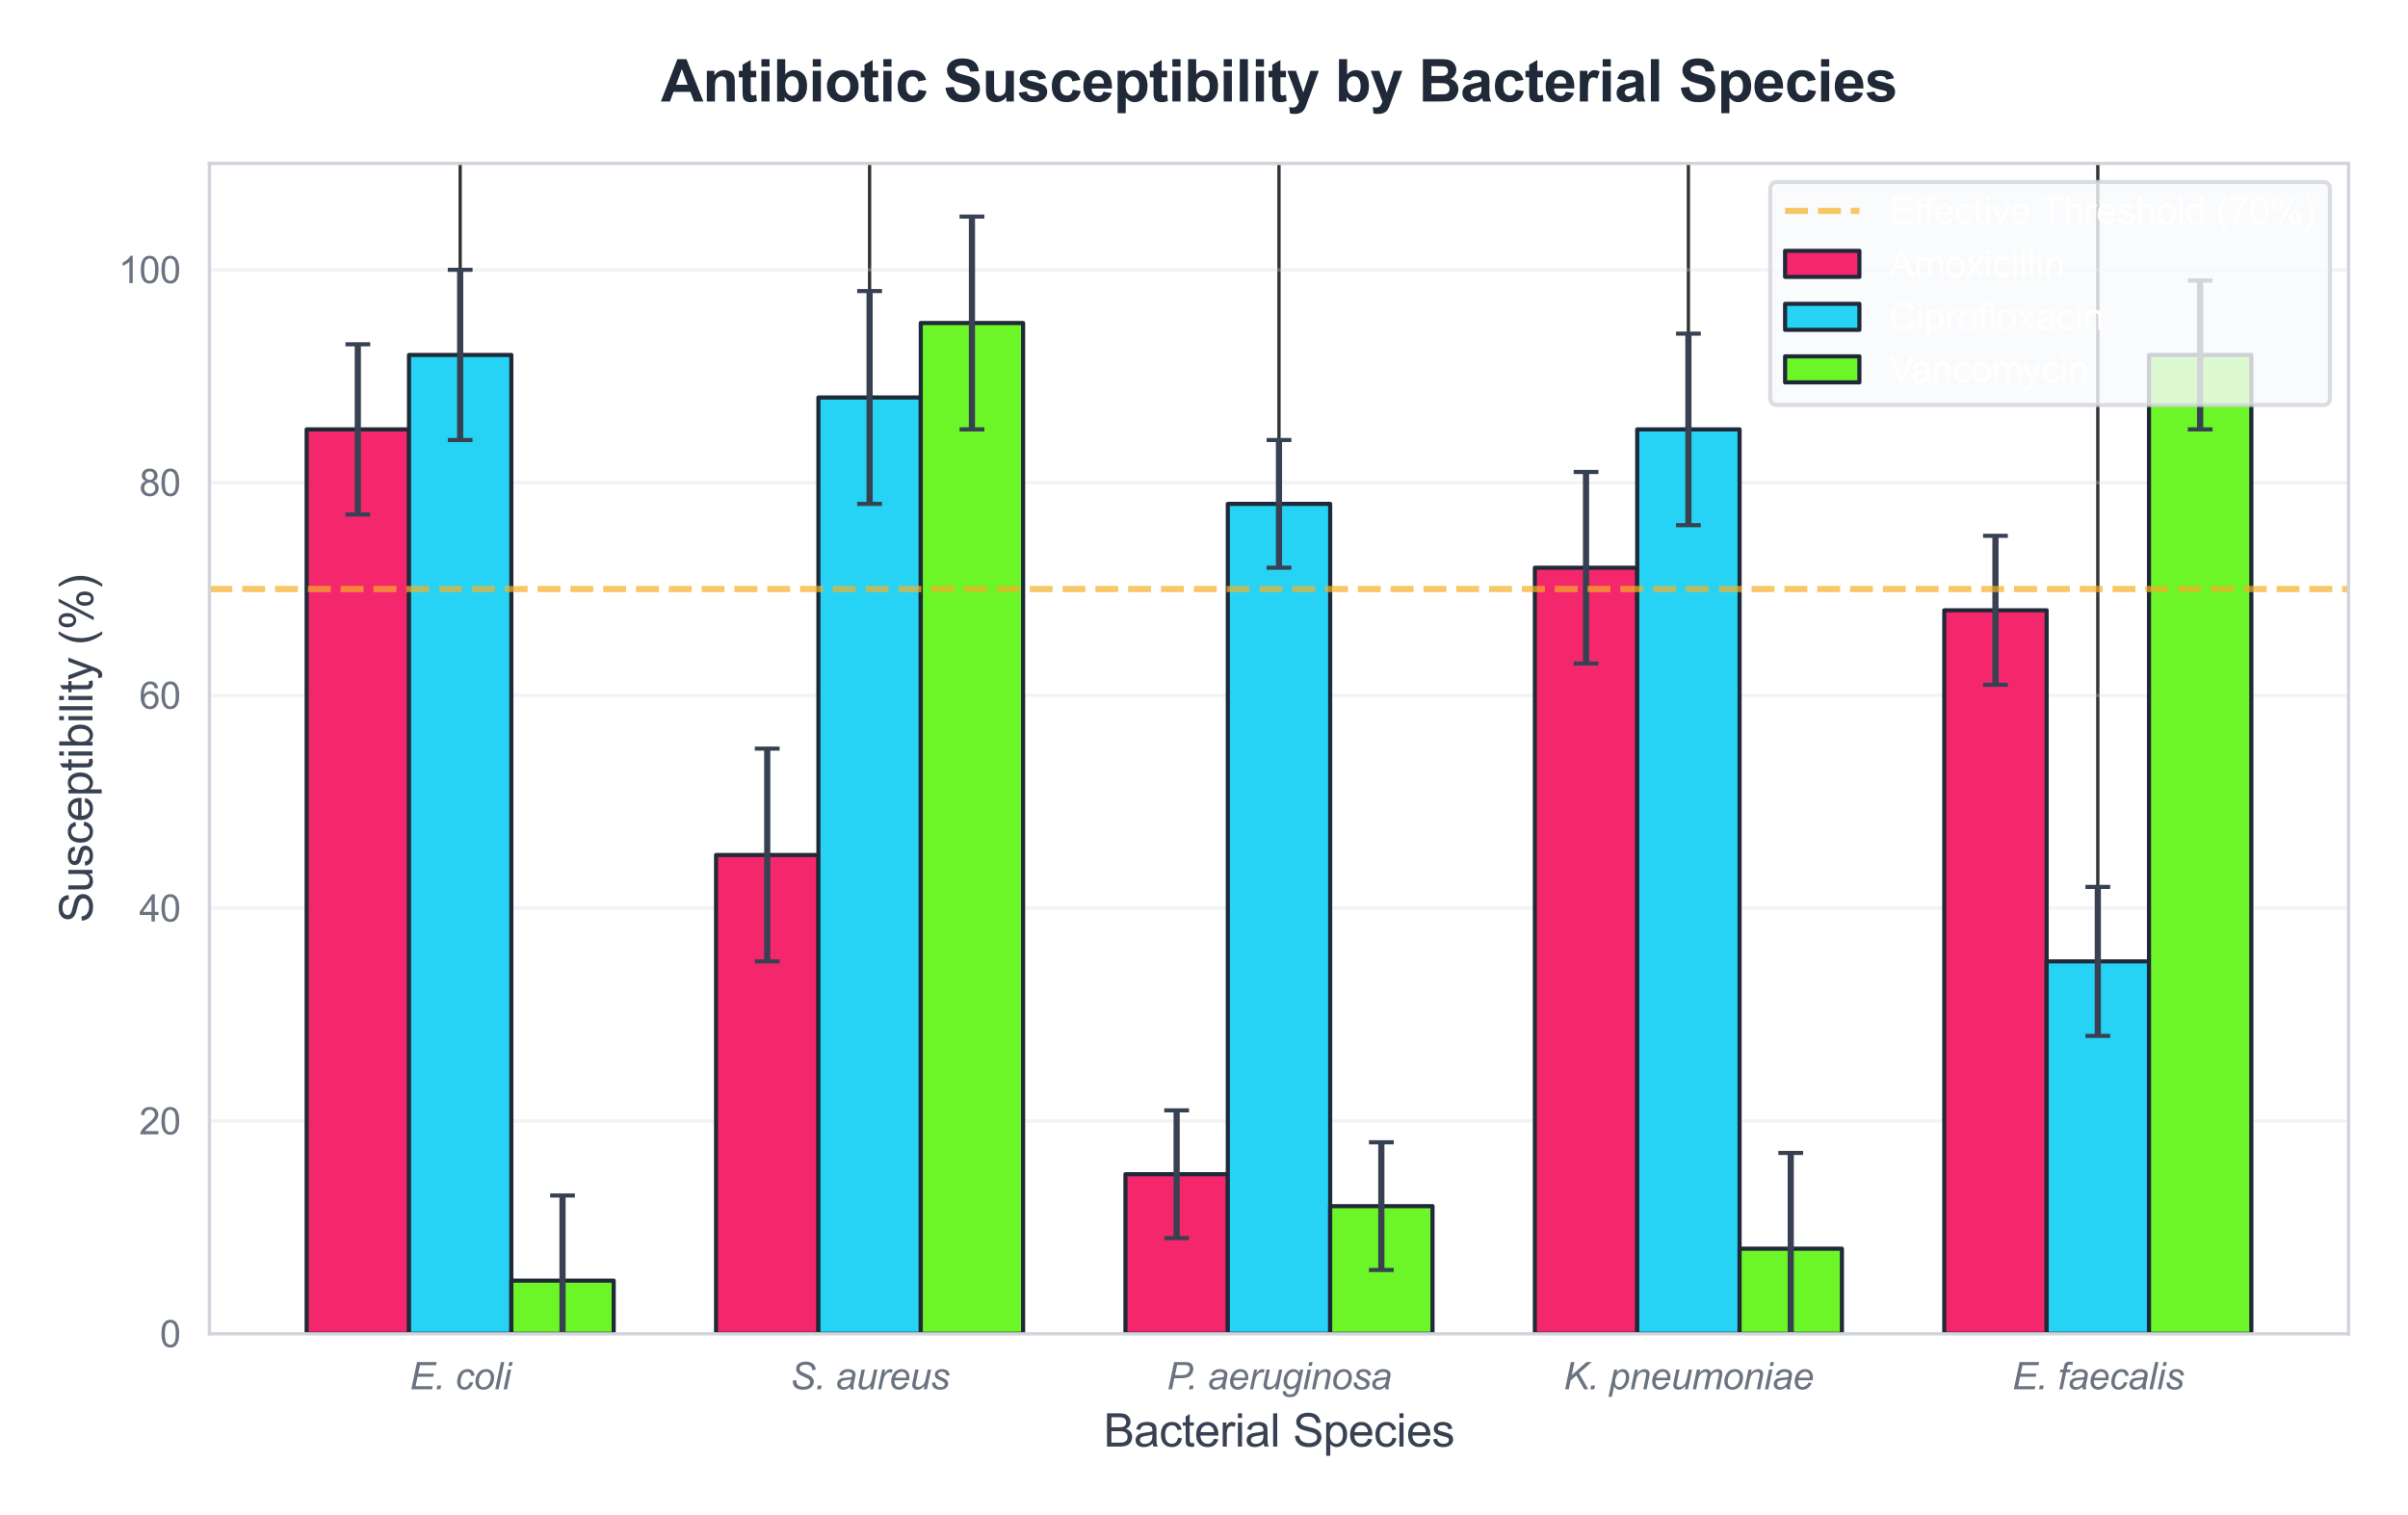 <?xml version="1.0" encoding="utf-8" standalone="no"?>
<!DOCTYPE svg PUBLIC "-//W3C//DTD SVG 1.1//EN"
  "http://www.w3.org/Graphics/SVG/1.1/DTD/svg11.dtd">
<svg xmlns:xlink="http://www.w3.org/1999/xlink" viewBox="0 0 583.427 367.095" xmlns="http://www.w3.org/2000/svg" version="1.1">
 <defs>
  <style type="text/css">*{stroke-linejoin: round; stroke-linecap: butt}</style>
 </defs>
 <g id="figure_1">
  <g id="patch_1">
   <path d="M 0 367.095 
L 583.427 367.095 
L 583.427 0 
L 0 0 
z
" style="fill: #ffffff"/>
  </g>
  <g id="axes_1">
   <g id="patch_2">
    <path d="M 50.737 323.192 
L 569.027 323.192 
L 569.027 39.592 
L 50.737 39.592 
z
" style="fill: #ffffff"/>
   </g>
   <g id="matplotlib.axis_1">
    <g id="xtick_1">
     <g id="line2d_1">
      <path d="M 111.494 323.192 
L 111.494 39.592 
" clip-path="url(#p4029f27e34)" style="fill: none; stroke: #333333; stroke-width: 0.8; stroke-linecap: round"/>
     </g>
     <g id="text_1">
      <!-- E. coli -->
      <g style="fill: #6b7280" transform="translate(99.24 336.634) scale(0.09 -0.09)">
       <defs>
        <path id="Arial-ItalicMT-45" d="M 288 0 
L 1247 4581 
L 4553 4581 
L 4444 4059 
L 1750 4059 
L 1450 2634 
L 4075 2634 
L 3966 2113 
L 1341 2113 
L 1009 519 
L 3894 519 
L 3784 0 
L 288 0 
z
" transform="scale(0.016)"/>
        <path id="Arial-ItalicMT-2e" d="M 369 0 
L 503 641 
L 1144 641 
L 1006 0 
L 369 0 
z
" transform="scale(0.016)"/>
        <path id="Arial-ItalicMT-20" transform="scale(0.016)"/>
        <path id="Arial-ItalicMT-63" d="M 2503 1209 
L 3069 1150 
Q 2856 528 2464 226 
Q 2072 -75 1572 -75 
Q 1031 -75 695 275 
Q 359 625 359 1253 
Q 359 1797 575 2322 
Q 791 2847 1192 3120 
Q 1594 3394 2109 3394 
Q 2644 3394 2956 3092 
Q 3269 2791 3269 2294 
L 2713 2256 
Q 2709 2572 2529 2750 
Q 2350 2928 2056 2928 
Q 1716 2928 1466 2712 
Q 1216 2497 1073 2058 
Q 931 1619 931 1213 
Q 931 788 1118 575 
Q 1306 363 1581 363 
Q 1856 363 2107 572 
Q 2359 781 2503 1209 
z
" transform="scale(0.016)"/>
        <path id="Arial-ItalicMT-6f" d="M 313 1259 
Q 313 2231 884 2869 
Q 1356 3394 2122 3394 
Q 2722 3394 3089 3019 
Q 3456 2644 3456 2006 
Q 3456 1434 3225 942 
Q 2994 450 2567 187 
Q 2141 -75 1669 -75 
Q 1281 -75 964 90 
Q 647 256 480 559 
Q 313 863 313 1259 
z
M 878 1316 
Q 878 847 1103 605 
Q 1328 363 1675 363 
Q 1856 363 2034 436 
Q 2213 509 2366 659 
Q 2519 809 2626 1001 
Q 2734 1194 2800 1416 
Q 2897 1725 2897 2009 
Q 2897 2459 2670 2707 
Q 2444 2956 2100 2956 
Q 1834 2956 1615 2829 
Q 1397 2703 1220 2459 
Q 1044 2216 961 1892 
Q 878 1569 878 1316 
z
" transform="scale(0.016)"/>
        <path id="Arial-ItalicMT-6c" d="M 169 0 
L 1125 4581 
L 1691 4581 
L 734 0 
L 169 0 
z
" transform="scale(0.016)"/>
        <path id="Arial-ItalicMT-69" d="M 1016 3941 
L 1150 4581 
L 1713 4581 
L 1578 3941 
L 1016 3941 
z
M 191 0 
L 884 3319 
L 1450 3319 
L 756 0 
L 191 0 
z
" transform="scale(0.016)"/>
       </defs>
       <use xlink:href="#Arial-ItalicMT-45"/>
       <use xlink:href="#Arial-ItalicMT-2e" transform="translate(66.699 0)"/>
       <use xlink:href="#Arial-ItalicMT-20" transform="translate(94.482 0)"/>
       <use xlink:href="#Arial-ItalicMT-63" transform="translate(122.266 0)"/>
       <use xlink:href="#Arial-ItalicMT-6f" transform="translate(172.266 0)"/>
       <use xlink:href="#Arial-ItalicMT-6c" transform="translate(227.881 0)"/>
       <use xlink:href="#Arial-ItalicMT-69" transform="translate(250.098 0)"/>
      </g>
     </g>
    </g>
    <g id="xtick_2">
     <g id="line2d_2">
      <path d="M 210.688 323.192 
L 210.688 39.592 
" clip-path="url(#p4029f27e34)" style="fill: none; stroke: #333333; stroke-width: 0.8; stroke-linecap: round"/>
     </g>
     <g id="text_2">
      <!-- S. aureus -->
      <g style="fill: #6b7280" transform="translate(191.428 336.634) scale(0.09 -0.09)">
       <defs>
        <path id="Arial-ItalicMT-53" d="M 450 1481 
L 1050 1538 
L 1044 1378 
Q 1044 1113 1166 892 
Q 1288 672 1569 551 
Q 1850 431 2238 431 
Q 2788 431 3077 672 
Q 3366 913 3366 1222 
Q 3366 1438 3213 1616 
Q 3056 1791 2359 2091 
Q 1819 2325 1622 2450 
Q 1313 2653 1166 2892 
Q 1019 3131 1019 3438 
Q 1019 3791 1212 4075 
Q 1406 4359 1779 4509 
Q 2153 4659 2622 4659 
Q 3181 4659 3565 4471 
Q 3950 4284 4123 3971 
Q 4297 3659 4297 3375 
Q 4297 3347 4294 3281 
L 3703 3234 
Q 3703 3428 3669 3538 
Q 3606 3728 3475 3859 
Q 3344 3991 3114 4070 
Q 2884 4150 2600 4150 
Q 2100 4150 1822 3925 
Q 1609 3753 1609 3469 
Q 1609 3300 1696 3167 
Q 1784 3034 2013 2906 
Q 2175 2816 2784 2547 
Q 3278 2328 3466 2203 
Q 3716 2038 3850 1802 
Q 3984 1566 3984 1266 
Q 3984 894 3757 580 
Q 3531 266 3131 94 
Q 2731 -78 2216 -78 
Q 1438 -78 945 261 
Q 453 600 450 1481 
z
" transform="scale(0.016)"/>
        <path id="Arial-ItalicMT-61" d="M 2450 413 
Q 2156 159 1884 42 
Q 1613 -75 1303 -75 
Q 844 -75 562 195 
Q 281 466 281 888 
Q 281 1166 407 1380 
Q 534 1594 743 1723 
Q 953 1853 1256 1909 
Q 1447 1947 1980 1969 
Q 2513 1991 2744 2081 
Q 2809 2313 2809 2466 
Q 2809 2663 2666 2775 
Q 2469 2931 2091 2931 
Q 1734 2931 1507 2773 
Q 1281 2616 1178 2325 
L 606 2375 
Q 781 2869 1161 3131 
Q 1541 3394 2119 3394 
Q 2734 3394 3094 3100 
Q 3369 2881 3369 2531 
Q 3369 2266 3291 1916 
L 3106 1091 
Q 3019 697 3019 450 
Q 3019 294 3088 0 
L 2516 0 
Q 2469 163 2450 413 
z
M 2659 1681 
Q 2541 1634 2405 1609 
Q 2269 1584 1950 1556 
Q 1456 1513 1253 1445 
Q 1050 1378 947 1231 
Q 844 1084 844 906 
Q 844 669 1008 516 
Q 1172 363 1475 363 
Q 1756 363 2015 511 
Q 2275 659 2425 925 
Q 2575 1191 2659 1681 
z
" transform="scale(0.016)"/>
        <path id="Arial-ItalicMT-75" d="M 2478 600 
Q 1881 -75 1256 -75 
Q 872 -75 636 145 
Q 400 366 400 684 
Q 400 894 506 1403 
L 906 3319 
L 1472 3319 
L 1028 1197 
Q 972 931 972 784 
Q 972 597 1086 492 
Q 1200 388 1422 388 
Q 1659 388 1886 503 
Q 2113 619 2277 816 
Q 2441 1013 2544 1281 
Q 2613 1453 2703 1884 
L 3003 3319 
L 3569 3319 
L 2875 0 
L 2353 0 
L 2478 600 
z
" transform="scale(0.016)"/>
        <path id="Arial-ItalicMT-72" d="M 213 0 
L 906 3319 
L 1406 3319 
L 1266 2641 
Q 1522 3025 1767 3209 
Q 2013 3394 2269 3394 
Q 2438 3394 2684 3272 
L 2453 2747 
Q 2306 2853 2131 2853 
Q 1834 2853 1521 2522 
Q 1209 2191 1031 1331 
L 750 0 
L 213 0 
z
" transform="scale(0.016)"/>
        <path id="Arial-ItalicMT-65" d="M 2650 1128 
L 3200 1072 
Q 3081 663 2654 294 
Q 2228 -75 1638 -75 
Q 1269 -75 961 95 
Q 653 266 492 591 
Q 331 916 331 1331 
Q 331 1875 582 2386 
Q 834 2897 1234 3145 
Q 1634 3394 2100 3394 
Q 2694 3394 3048 3025 
Q 3403 2656 3403 2019 
Q 3403 1775 3359 1519 
L 916 1519 
Q 903 1422 903 1344 
Q 903 878 1117 633 
Q 1331 388 1641 388 
Q 1931 388 2212 578 
Q 2494 769 2650 1128 
z
M 1006 1950 
L 2869 1950 
Q 2872 2038 2872 2075 
Q 2872 2500 2659 2726 
Q 2447 2953 2113 2953 
Q 1750 2953 1451 2703 
Q 1153 2453 1006 1950 
z
" transform="scale(0.016)"/>
        <path id="Arial-ItalicMT-73" d="M 266 1134 
L 831 1169 
Q 831 925 906 753 
Q 981 581 1182 472 
Q 1384 363 1653 363 
Q 2028 363 2215 513 
Q 2403 663 2403 866 
Q 2403 1013 2291 1144 
Q 2175 1275 1726 1467 
Q 1278 1659 1153 1738 
Q 944 1866 837 2039 
Q 731 2213 731 2438 
Q 731 2831 1043 3112 
Q 1356 3394 1919 3394 
Q 2544 3394 2870 3105 
Q 3197 2816 3209 2344 
L 2656 2306 
Q 2644 2606 2444 2781 
Q 2244 2956 1878 2956 
Q 1584 2956 1421 2822 
Q 1259 2688 1259 2531 
Q 1259 2375 1400 2256 
Q 1494 2175 1884 2006 
Q 2534 1725 2703 1563 
Q 2972 1303 2972 931 
Q 2972 684 2820 446 
Q 2669 209 2358 67 
Q 2047 -75 1625 -75 
Q 1050 -75 647 209 
Q 244 494 266 1134 
z
" transform="scale(0.016)"/>
       </defs>
       <use xlink:href="#Arial-ItalicMT-53"/>
       <use xlink:href="#Arial-ItalicMT-2e" transform="translate(66.699 0)"/>
       <use xlink:href="#Arial-ItalicMT-20" transform="translate(94.482 0)"/>
       <use xlink:href="#Arial-ItalicMT-61" transform="translate(122.266 0)"/>
       <use xlink:href="#Arial-ItalicMT-75" transform="translate(177.881 0)"/>
       <use xlink:href="#Arial-ItalicMT-72" transform="translate(233.496 0)"/>
       <use xlink:href="#Arial-ItalicMT-65" transform="translate(266.797 0)"/>
       <use xlink:href="#Arial-ItalicMT-75" transform="translate(322.412 0)"/>
       <use xlink:href="#Arial-ItalicMT-73" transform="translate(378.027 0)"/>
      </g>
     </g>
    </g>
    <g id="xtick_3">
     <g id="line2d_3">
      <path d="M 309.882 323.192 
L 309.882 39.592 
" clip-path="url(#p4029f27e34)" style="fill: none; stroke: #333333; stroke-width: 0.8; stroke-linecap: round"/>
     </g>
     <g id="text_3">
      <!-- P. aeruginosa -->
      <g style="fill: #6b7280" transform="translate(282.695 336.634) scale(0.09 -0.09)">
       <defs>
        <path id="Arial-ItalicMT-50" d="M 275 0 
L 1234 4581 
L 3147 4581 
Q 3644 4581 3892 4467 
Q 4141 4353 4303 4076 
Q 4466 3800 4466 3456 
Q 4466 3172 4350 2878 
Q 4234 2584 4057 2393 
Q 3881 2203 3700 2106 
Q 3519 2009 3313 1963 
Q 2872 1859 2422 1859 
L 1275 1859 
L 888 0 
L 275 0 
z
M 1384 2378 
L 2394 2378 
Q 2981 2378 3256 2504 
Q 3531 2631 3697 2890 
Q 3863 3150 3863 3441 
Q 3863 3666 3775 3808 
Q 3688 3950 3528 4017 
Q 3369 4084 2916 4084 
L 1741 4084 
L 1384 2378 
z
" transform="scale(0.016)"/>
        <path id="Arial-ItalicMT-67" d="M 181 -300 
L 753 -353 
Q 747 -547 800 -644 
Q 853 -741 969 -794 
Q 1122 -863 1366 -863 
Q 1878 -863 2103 -597 
Q 2250 -419 2375 178 
L 2431 447 
Q 1991 0 1494 0 
Q 991 0 652 370 
Q 313 741 313 1419 
Q 313 1978 580 2447 
Q 847 2916 1215 3155 
Q 1584 3394 1975 3394 
Q 2628 3394 2981 2775 
L 3094 3319 
L 3613 3319 
L 2944 116 
Q 2834 -413 2656 -708 
Q 2478 -1003 2161 -1165 
Q 1844 -1328 1428 -1328 
Q 1028 -1328 739 -1225 
Q 450 -1122 308 -923 
Q 166 -725 166 -469 
Q 166 -391 181 -300 
z
M 888 1469 
Q 888 1128 953 956 
Q 1047 716 1220 589 
Q 1394 463 1606 463 
Q 1884 463 2159 658 
Q 2434 853 2604 1262 
Q 2775 1672 2775 2044 
Q 2775 2453 2548 2695 
Q 2322 2938 1988 2938 
Q 1781 2938 1587 2827 
Q 1394 2716 1226 2489 
Q 1059 2263 973 1947 
Q 888 1631 888 1469 
z
" transform="scale(0.016)"/>
        <path id="Arial-ItalicMT-6e" d="M 213 0 
L 906 3319 
L 1419 3319 
L 1297 2741 
Q 1631 3081 1922 3237 
Q 2213 3394 2516 3394 
Q 2919 3394 3148 3175 
Q 3378 2956 3378 2591 
Q 3378 2406 3297 2009 
L 2875 0 
L 2309 0 
L 2750 2103 
Q 2816 2409 2816 2556 
Q 2816 2722 2702 2825 
Q 2588 2928 2372 2928 
Q 1938 2928 1598 2615 
Q 1259 2303 1100 1544 
L 778 0 
L 213 0 
z
" transform="scale(0.016)"/>
       </defs>
       <use xlink:href="#Arial-ItalicMT-50"/>
       <use xlink:href="#Arial-ItalicMT-2e" transform="translate(53.824 0)"/>
       <use xlink:href="#Arial-ItalicMT-20" transform="translate(81.607 0)"/>
       <use xlink:href="#Arial-ItalicMT-61" transform="translate(109.391 0)"/>
       <use xlink:href="#Arial-ItalicMT-65" transform="translate(165.006 0)"/>
       <use xlink:href="#Arial-ItalicMT-72" transform="translate(220.621 0)"/>
       <use xlink:href="#Arial-ItalicMT-75" transform="translate(253.922 0)"/>
       <use xlink:href="#Arial-ItalicMT-67" transform="translate(309.537 0)"/>
       <use xlink:href="#Arial-ItalicMT-69" transform="translate(365.152 0)"/>
       <use xlink:href="#Arial-ItalicMT-6e" transform="translate(387.369 0)"/>
       <use xlink:href="#Arial-ItalicMT-6f" transform="translate(442.984 0)"/>
       <use xlink:href="#Arial-ItalicMT-73" transform="translate(498.6 0)"/>
       <use xlink:href="#Arial-ItalicMT-61" transform="translate(548.6 0)"/>
      </g>
     </g>
    </g>
    <g id="xtick_4">
     <g id="line2d_4">
      <path d="M 409.077 323.192 
L 409.077 39.592 
" clip-path="url(#p4029f27e34)" style="fill: none; stroke: #333333; stroke-width: 0.8; stroke-linecap: round"/>
     </g>
     <g id="text_4">
      <!-- K. pneumoniae -->
      <g style="fill: #6b7280" transform="translate(378.807 336.634) scale(0.09 -0.09)">
       <defs>
        <path id="Arial-ItalicMT-4b" d="M 284 0 
L 1241 4581 
L 1853 4581 
L 1394 2375 
L 3881 4581 
L 4744 4581 
L 2616 2716 
L 4175 0 
L 3491 0 
L 2169 2322 
L 1209 1488 
L 897 0 
L 284 0 
z
" transform="scale(0.016)"/>
        <path id="Arial-ItalicMT-70" d="M -66 -1272 
L 894 3319 
L 1416 3319 
L 1319 2856 
Q 1609 3159 1839 3276 
Q 2069 3394 2325 3394 
Q 2800 3394 3112 3048 
Q 3425 2703 3425 2059 
Q 3425 1541 3253 1114 
Q 3081 688 2831 428 
Q 2581 169 2325 47 
Q 2069 -75 1800 -75 
Q 1203 -75 875 531 
L 500 -1272 
L -66 -1272 
z
M 1053 1356 
Q 1053 984 1106 841 
Q 1184 638 1362 513 
Q 1541 388 1775 388 
Q 2263 388 2563 936 
Q 2863 1484 2863 2056 
Q 2863 2478 2661 2708 
Q 2459 2938 2159 2938 
Q 1944 2938 1759 2823 
Q 1575 2709 1417 2482 
Q 1259 2256 1156 1928 
Q 1053 1600 1053 1356 
z
" transform="scale(0.016)"/>
        <path id="Arial-ItalicMT-6d" d="M 209 0 
L 903 3319 
L 1469 3319 
L 1353 2772 
Q 1669 3125 1917 3259 
Q 2166 3394 2456 3394 
Q 2766 3394 2973 3230 
Q 3181 3066 3247 2772 
Q 3500 3084 3779 3239 
Q 4059 3394 4369 3394 
Q 4784 3394 4992 3197 
Q 5200 3000 5200 2644 
Q 5200 2491 5128 2138 
L 4681 0 
L 4116 0 
L 4572 2194 
Q 4631 2463 4631 2578 
Q 4631 2741 4528 2834 
Q 4425 2928 4238 2928 
Q 3984 2928 3721 2775 
Q 3459 2622 3314 2373 
Q 3169 2125 3059 1609 
L 2722 0 
L 2156 0 
L 2625 2241 
Q 2675 2469 2675 2566 
Q 2675 2728 2573 2828 
Q 2472 2928 2309 2928 
Q 2069 2928 1805 2775 
Q 1541 2622 1375 2348 
Q 1209 2075 1103 1569 
L 775 0 
L 209 0 
z
" transform="scale(0.016)"/>
       </defs>
       <use xlink:href="#Arial-ItalicMT-4b"/>
       <use xlink:href="#Arial-ItalicMT-2e" transform="translate(66.699 0)"/>
       <use xlink:href="#Arial-ItalicMT-20" transform="translate(94.482 0)"/>
       <use xlink:href="#Arial-ItalicMT-70" transform="translate(122.266 0)"/>
       <use xlink:href="#Arial-ItalicMT-6e" transform="translate(177.881 0)"/>
       <use xlink:href="#Arial-ItalicMT-65" transform="translate(233.496 0)"/>
       <use xlink:href="#Arial-ItalicMT-75" transform="translate(289.111 0)"/>
       <use xlink:href="#Arial-ItalicMT-6d" transform="translate(344.727 0)"/>
       <use xlink:href="#Arial-ItalicMT-6f" transform="translate(428.027 0)"/>
       <use xlink:href="#Arial-ItalicMT-6e" transform="translate(483.643 0)"/>
       <use xlink:href="#Arial-ItalicMT-69" transform="translate(539.258 0)"/>
       <use xlink:href="#Arial-ItalicMT-61" transform="translate(561.475 0)"/>
       <use xlink:href="#Arial-ItalicMT-65" transform="translate(617.09 0)"/>
      </g>
     </g>
    </g>
    <g id="xtick_5">
     <g id="line2d_5">
      <path d="M 508.271 323.192 
L 508.271 39.592 
" clip-path="url(#p4029f27e34)" style="fill: none; stroke: #333333; stroke-width: 0.8; stroke-linecap: round"/>
     </g>
     <g id="text_5">
      <!-- E. faecalis -->
      <g style="fill: #6b7280" transform="translate(487.512 336.634) scale(0.09 -0.09)">
       <defs>
        <path id="Arial-ItalicMT-66" d="M 291 0 
L 894 2881 
L 388 2881 
L 478 3319 
L 984 3319 
L 1081 3791 
Q 1156 4144 1236 4300 
Q 1316 4456 1495 4557 
Q 1675 4659 1984 4659 
Q 2200 4659 2609 4569 
L 2506 4075 
Q 2219 4150 2025 4150 
Q 1859 4150 1773 4067 
Q 1688 3984 1625 3675 
L 1550 3319 
L 2181 3319 
L 2091 2881 
L 1459 2881 
L 856 0 
L 291 0 
z
" transform="scale(0.016)"/>
       </defs>
       <use xlink:href="#Arial-ItalicMT-45"/>
       <use xlink:href="#Arial-ItalicMT-2e" transform="translate(66.699 0)"/>
       <use xlink:href="#Arial-ItalicMT-20" transform="translate(94.482 0)"/>
       <use xlink:href="#Arial-ItalicMT-66" transform="translate(122.266 0)"/>
       <use xlink:href="#Arial-ItalicMT-61" transform="translate(150.049 0)"/>
       <use xlink:href="#Arial-ItalicMT-65" transform="translate(205.664 0)"/>
       <use xlink:href="#Arial-ItalicMT-63" transform="translate(261.279 0)"/>
       <use xlink:href="#Arial-ItalicMT-61" transform="translate(311.279 0)"/>
       <use xlink:href="#Arial-ItalicMT-6c" transform="translate(366.895 0)"/>
       <use xlink:href="#Arial-ItalicMT-69" transform="translate(389.111 0)"/>
       <use xlink:href="#Arial-ItalicMT-73" transform="translate(411.328 0)"/>
      </g>
     </g>
    </g>
    <g id="text_6">
     <!-- Bacterial Species -->
     <g style="fill: #374151" transform="translate(267.391 350.509) scale(0.11 -0.11)">
      <defs>
       <path id="ArialMT-42" d="M 469 0 
L 469 4581 
L 2188 4581 
Q 2713 4581 3030 4442 
Q 3347 4303 3526 4014 
Q 3706 3725 3706 3409 
Q 3706 3116 3547 2856 
Q 3388 2597 3066 2438 
Q 3481 2316 3704 2022 
Q 3928 1728 3928 1328 
Q 3928 1006 3792 729 
Q 3656 453 3456 303 
Q 3256 153 2954 76 
Q 2653 0 2216 0 
L 469 0 
z
M 1075 2656 
L 2066 2656 
Q 2469 2656 2644 2709 
Q 2875 2778 2992 2937 
Q 3109 3097 3109 3338 
Q 3109 3566 3000 3739 
Q 2891 3913 2687 3977 
Q 2484 4041 1991 4041 
L 1075 4041 
L 1075 2656 
z
M 1075 541 
L 2216 541 
Q 2509 541 2628 563 
Q 2838 600 2978 687 
Q 3119 775 3209 942 
Q 3300 1109 3300 1328 
Q 3300 1584 3169 1773 
Q 3038 1963 2805 2039 
Q 2572 2116 2134 2116 
L 1075 2116 
L 1075 541 
z
" transform="scale(0.016)"/>
       <path id="ArialMT-61" d="M 2588 409 
Q 2275 144 1986 34 
Q 1697 -75 1366 -75 
Q 819 -75 525 192 
Q 231 459 231 875 
Q 231 1119 342 1320 
Q 453 1522 633 1644 
Q 813 1766 1038 1828 
Q 1203 1872 1538 1913 
Q 2219 1994 2541 2106 
Q 2544 2222 2544 2253 
Q 2544 2597 2384 2738 
Q 2169 2928 1744 2928 
Q 1347 2928 1158 2789 
Q 969 2650 878 2297 
L 328 2372 
Q 403 2725 575 2942 
Q 747 3159 1072 3276 
Q 1397 3394 1825 3394 
Q 2250 3394 2515 3294 
Q 2781 3194 2906 3042 
Q 3031 2891 3081 2659 
Q 3109 2516 3109 2141 
L 3109 1391 
Q 3109 606 3145 398 
Q 3181 191 3288 0 
L 2700 0 
Q 2613 175 2588 409 
z
M 2541 1666 
Q 2234 1541 1622 1453 
Q 1275 1403 1131 1340 
Q 988 1278 909 1158 
Q 831 1038 831 891 
Q 831 666 1001 516 
Q 1172 366 1500 366 
Q 1825 366 2078 508 
Q 2331 650 2450 897 
Q 2541 1088 2541 1459 
L 2541 1666 
z
" transform="scale(0.016)"/>
       <path id="ArialMT-63" d="M 2588 1216 
L 3141 1144 
Q 3050 572 2676 248 
Q 2303 -75 1759 -75 
Q 1078 -75 664 370 
Q 250 816 250 1647 
Q 250 2184 428 2587 
Q 606 2991 970 3192 
Q 1334 3394 1763 3394 
Q 2303 3394 2647 3120 
Q 2991 2847 3088 2344 
L 2541 2259 
Q 2463 2594 2264 2762 
Q 2066 2931 1784 2931 
Q 1359 2931 1093 2626 
Q 828 2322 828 1663 
Q 828 994 1084 691 
Q 1341 388 1753 388 
Q 2084 388 2306 591 
Q 2528 794 2588 1216 
z
" transform="scale(0.016)"/>
       <path id="ArialMT-74" d="M 1650 503 
L 1731 6 
Q 1494 -44 1306 -44 
Q 1000 -44 831 53 
Q 663 150 594 308 
Q 525 466 525 972 
L 525 2881 
L 113 2881 
L 113 3319 
L 525 3319 
L 525 4141 
L 1084 4478 
L 1084 3319 
L 1650 3319 
L 1650 2881 
L 1084 2881 
L 1084 941 
Q 1084 700 1114 631 
Q 1144 563 1211 522 
Q 1278 481 1403 481 
Q 1497 481 1650 503 
z
" transform="scale(0.016)"/>
       <path id="ArialMT-65" d="M 2694 1069 
L 3275 997 
Q 3138 488 2766 206 
Q 2394 -75 1816 -75 
Q 1088 -75 661 373 
Q 234 822 234 1631 
Q 234 2469 665 2931 
Q 1097 3394 1784 3394 
Q 2450 3394 2872 2941 
Q 3294 2488 3294 1666 
Q 3294 1616 3291 1516 
L 816 1516 
Q 847 969 1125 678 
Q 1403 388 1819 388 
Q 2128 388 2347 550 
Q 2566 713 2694 1069 
z
M 847 1978 
L 2700 1978 
Q 2663 2397 2488 2606 
Q 2219 2931 1791 2931 
Q 1403 2931 1139 2672 
Q 875 2413 847 1978 
z
" transform="scale(0.016)"/>
       <path id="ArialMT-72" d="M 416 0 
L 416 3319 
L 922 3319 
L 922 2816 
Q 1116 3169 1280 3281 
Q 1444 3394 1641 3394 
Q 1925 3394 2219 3213 
L 2025 2691 
Q 1819 2813 1613 2813 
Q 1428 2813 1281 2702 
Q 1134 2591 1072 2394 
Q 978 2094 978 1738 
L 978 0 
L 416 0 
z
" transform="scale(0.016)"/>
       <path id="ArialMT-69" d="M 425 3934 
L 425 4581 
L 988 4581 
L 988 3934 
L 425 3934 
z
M 425 0 
L 425 3319 
L 988 3319 
L 988 0 
L 425 0 
z
" transform="scale(0.016)"/>
       <path id="ArialMT-6c" d="M 409 0 
L 409 4581 
L 972 4581 
L 972 0 
L 409 0 
z
" transform="scale(0.016)"/>
       <path id="ArialMT-20" transform="scale(0.016)"/>
       <path id="ArialMT-53" d="M 288 1472 
L 859 1522 
Q 900 1178 1048 958 
Q 1197 738 1509 602 
Q 1822 466 2213 466 
Q 2559 466 2825 569 
Q 3091 672 3220 851 
Q 3350 1031 3350 1244 
Q 3350 1459 3225 1620 
Q 3100 1781 2813 1891 
Q 2628 1963 1997 2114 
Q 1366 2266 1113 2400 
Q 784 2572 623 2826 
Q 463 3081 463 3397 
Q 463 3744 659 4045 
Q 856 4347 1234 4503 
Q 1613 4659 2075 4659 
Q 2584 4659 2973 4495 
Q 3363 4331 3572 4012 
Q 3781 3694 3797 3291 
L 3216 3247 
Q 3169 3681 2898 3903 
Q 2628 4125 2100 4125 
Q 1550 4125 1298 3923 
Q 1047 3722 1047 3438 
Q 1047 3191 1225 3031 
Q 1400 2872 2139 2705 
Q 2878 2538 3153 2413 
Q 3553 2228 3743 1945 
Q 3934 1663 3934 1294 
Q 3934 928 3725 604 
Q 3516 281 3123 101 
Q 2731 -78 2241 -78 
Q 1619 -78 1198 103 
Q 778 284 539 648 
Q 300 1013 288 1472 
z
" transform="scale(0.016)"/>
       <path id="ArialMT-70" d="M 422 -1272 
L 422 3319 
L 934 3319 
L 934 2888 
Q 1116 3141 1344 3267 
Q 1572 3394 1897 3394 
Q 2322 3394 2647 3175 
Q 2972 2956 3137 2557 
Q 3303 2159 3303 1684 
Q 3303 1175 3120 767 
Q 2938 359 2589 142 
Q 2241 -75 1856 -75 
Q 1575 -75 1351 44 
Q 1128 163 984 344 
L 984 -1272 
L 422 -1272 
z
M 931 1641 
Q 931 1000 1190 694 
Q 1450 388 1819 388 
Q 2194 388 2461 705 
Q 2728 1022 2728 1688 
Q 2728 2322 2467 2637 
Q 2206 2953 1844 2953 
Q 1484 2953 1207 2617 
Q 931 2281 931 1641 
z
" transform="scale(0.016)"/>
       <path id="ArialMT-73" d="M 197 991 
L 753 1078 
Q 800 744 1014 566 
Q 1228 388 1613 388 
Q 2000 388 2187 545 
Q 2375 703 2375 916 
Q 2375 1106 2209 1216 
Q 2094 1291 1634 1406 
Q 1016 1563 777 1677 
Q 538 1791 414 1992 
Q 291 2194 291 2438 
Q 291 2659 392 2848 
Q 494 3038 669 3163 
Q 800 3259 1026 3326 
Q 1253 3394 1513 3394 
Q 1903 3394 2198 3281 
Q 2494 3169 2634 2976 
Q 2775 2784 2828 2463 
L 2278 2388 
Q 2241 2644 2061 2787 
Q 1881 2931 1553 2931 
Q 1166 2931 1000 2803 
Q 834 2675 834 2503 
Q 834 2394 903 2306 
Q 972 2216 1119 2156 
Q 1203 2125 1616 2013 
Q 2213 1853 2448 1751 
Q 2684 1650 2818 1456 
Q 2953 1263 2953 975 
Q 2953 694 2789 445 
Q 2625 197 2315 61 
Q 2006 -75 1616 -75 
Q 969 -75 630 194 
Q 291 463 197 991 
z
" transform="scale(0.016)"/>
      </defs>
      <use xlink:href="#ArialMT-42"/>
      <use xlink:href="#ArialMT-61" transform="translate(66.699 0)"/>
      <use xlink:href="#ArialMT-63" transform="translate(122.314 0)"/>
      <use xlink:href="#ArialMT-74" transform="translate(172.314 0)"/>
      <use xlink:href="#ArialMT-65" transform="translate(200.098 0)"/>
      <use xlink:href="#ArialMT-72" transform="translate(255.713 0)"/>
      <use xlink:href="#ArialMT-69" transform="translate(289.014 0)"/>
      <use xlink:href="#ArialMT-61" transform="translate(311.23 0)"/>
      <use xlink:href="#ArialMT-6c" transform="translate(366.846 0)"/>
      <use xlink:href="#ArialMT-20" transform="translate(389.062 0)"/>
      <use xlink:href="#ArialMT-53" transform="translate(416.846 0)"/>
      <use xlink:href="#ArialMT-70" transform="translate(483.545 0)"/>
      <use xlink:href="#ArialMT-65" transform="translate(539.16 0)"/>
      <use xlink:href="#ArialMT-63" transform="translate(594.775 0)"/>
      <use xlink:href="#ArialMT-69" transform="translate(644.775 0)"/>
      <use xlink:href="#ArialMT-65" transform="translate(666.992 0)"/>
      <use xlink:href="#ArialMT-73" transform="translate(722.607 0)"/>
     </g>
    </g>
   </g>
   <g id="matplotlib.axis_2">
    <g id="ytick_1">
     <g id="line2d_6">
      <path d="M 50.737 323.192 
L 569.027 323.192 
" clip-path="url(#p4029f27e34)" style="fill: none; stroke: #d1d5db; stroke-opacity: 0.3; stroke-width: 0.8; stroke-linecap: round"/>
     </g>
     <g id="text_7">
      <!-- 0 -->
      <g style="fill: #6b7280" transform="translate(38.733 326.413) scale(0.09 -0.09)">
       <defs>
        <path id="ArialMT-30" d="M 266 2259 
Q 266 3072 433 3567 
Q 600 4063 929 4331 
Q 1259 4600 1759 4600 
Q 2128 4600 2406 4451 
Q 2684 4303 2865 4023 
Q 3047 3744 3150 3342 
Q 3253 2941 3253 2259 
Q 3253 1453 3087 958 
Q 2922 463 2592 192 
Q 2263 -78 1759 -78 
Q 1097 -78 719 397 
Q 266 969 266 2259 
z
M 844 2259 
Q 844 1131 1108 757 
Q 1372 384 1759 384 
Q 2147 384 2411 759 
Q 2675 1134 2675 2259 
Q 2675 3391 2411 3762 
Q 2147 4134 1753 4134 
Q 1366 4134 1134 3806 
Q 844 3388 844 2259 
z
" transform="scale(0.016)"/>
       </defs>
       <use xlink:href="#ArialMT-30"/>
      </g>
     </g>
    </g>
    <g id="ytick_2">
     <g id="line2d_7">
      <path d="M 50.737 271.628 
L 569.027 271.628 
" clip-path="url(#p4029f27e34)" style="fill: none; stroke: #d1d5db; stroke-opacity: 0.3; stroke-width: 0.8; stroke-linecap: round"/>
     </g>
     <g id="text_8">
      <!-- 20 -->
      <g style="fill: #6b7280" transform="translate(33.728 274.849) scale(0.09 -0.09)">
       <defs>
        <path id="ArialMT-32" d="M 3222 541 
L 3222 0 
L 194 0 
Q 188 203 259 391 
Q 375 700 629 1000 
Q 884 1300 1366 1694 
Q 2113 2306 2375 2664 
Q 2638 3022 2638 3341 
Q 2638 3675 2398 3904 
Q 2159 4134 1775 4134 
Q 1369 4134 1125 3890 
Q 881 3647 878 3216 
L 300 3275 
Q 359 3922 746 4261 
Q 1134 4600 1788 4600 
Q 2447 4600 2831 4234 
Q 3216 3869 3216 3328 
Q 3216 3053 3103 2787 
Q 2991 2522 2730 2228 
Q 2469 1934 1863 1422 
Q 1356 997 1212 845 
Q 1069 694 975 541 
L 3222 541 
z
" transform="scale(0.016)"/>
       </defs>
       <use xlink:href="#ArialMT-32"/>
       <use xlink:href="#ArialMT-30" transform="translate(55.615 0)"/>
      </g>
     </g>
    </g>
    <g id="ytick_3">
     <g id="line2d_8">
      <path d="M 50.737 220.064 
L 569.027 220.064 
" clip-path="url(#p4029f27e34)" style="fill: none; stroke: #d1d5db; stroke-opacity: 0.3; stroke-width: 0.8; stroke-linecap: round"/>
     </g>
     <g id="text_9">
      <!-- 40 -->
      <g style="fill: #6b7280" transform="translate(33.728 223.285) scale(0.09 -0.09)">
       <defs>
        <path id="ArialMT-34" d="M 2069 0 
L 2069 1097 
L 81 1097 
L 81 1613 
L 2172 4581 
L 2631 4581 
L 2631 1613 
L 3250 1613 
L 3250 1097 
L 2631 1097 
L 2631 0 
L 2069 0 
z
M 2069 1613 
L 2069 3678 
L 634 1613 
L 2069 1613 
z
" transform="scale(0.016)"/>
       </defs>
       <use xlink:href="#ArialMT-34"/>
       <use xlink:href="#ArialMT-30" transform="translate(55.615 0)"/>
      </g>
     </g>
    </g>
    <g id="ytick_4">
     <g id="line2d_9">
      <path d="M 50.737 168.501 
L 569.027 168.501 
" clip-path="url(#p4029f27e34)" style="fill: none; stroke: #d1d5db; stroke-opacity: 0.3; stroke-width: 0.8; stroke-linecap: round"/>
     </g>
     <g id="text_10">
      <!-- 60 -->
      <g style="fill: #6b7280" transform="translate(33.728 171.722) scale(0.09 -0.09)">
       <defs>
        <path id="ArialMT-36" d="M 3184 3459 
L 2625 3416 
Q 2550 3747 2413 3897 
Q 2184 4138 1850 4138 
Q 1581 4138 1378 3988 
Q 1113 3794 959 3422 
Q 806 3050 800 2363 
Q 1003 2672 1297 2822 
Q 1591 2972 1913 2972 
Q 2475 2972 2870 2558 
Q 3266 2144 3266 1488 
Q 3266 1056 3080 686 
Q 2894 316 2569 119 
Q 2244 -78 1831 -78 
Q 1128 -78 684 439 
Q 241 956 241 2144 
Q 241 3472 731 4075 
Q 1159 4600 1884 4600 
Q 2425 4600 2770 4297 
Q 3116 3994 3184 3459 
z
M 888 1484 
Q 888 1194 1011 928 
Q 1134 663 1356 523 
Q 1578 384 1822 384 
Q 2178 384 2434 671 
Q 2691 959 2691 1453 
Q 2691 1928 2437 2201 
Q 2184 2475 1800 2475 
Q 1419 2475 1153 2201 
Q 888 1928 888 1484 
z
" transform="scale(0.016)"/>
       </defs>
       <use xlink:href="#ArialMT-36"/>
       <use xlink:href="#ArialMT-30" transform="translate(55.615 0)"/>
      </g>
     </g>
    </g>
    <g id="ytick_5">
     <g id="line2d_10">
      <path d="M 50.737 116.937 
L 569.027 116.937 
" clip-path="url(#p4029f27e34)" style="fill: none; stroke: #d1d5db; stroke-opacity: 0.3; stroke-width: 0.8; stroke-linecap: round"/>
     </g>
     <g id="text_11">
      <!-- 80 -->
      <g style="fill: #6b7280" transform="translate(33.728 120.158) scale(0.09 -0.09)">
       <defs>
        <path id="ArialMT-38" d="M 1131 2484 
Q 781 2613 612 2850 
Q 444 3088 444 3419 
Q 444 3919 803 4259 
Q 1163 4600 1759 4600 
Q 2359 4600 2725 4251 
Q 3091 3903 3091 3403 
Q 3091 3084 2923 2848 
Q 2756 2613 2416 2484 
Q 2838 2347 3058 2040 
Q 3278 1734 3278 1309 
Q 3278 722 2862 322 
Q 2447 -78 1769 -78 
Q 1091 -78 675 323 
Q 259 725 259 1325 
Q 259 1772 486 2073 
Q 713 2375 1131 2484 
z
M 1019 3438 
Q 1019 3113 1228 2906 
Q 1438 2700 1772 2700 
Q 2097 2700 2305 2904 
Q 2513 3109 2513 3406 
Q 2513 3716 2298 3927 
Q 2084 4138 1766 4138 
Q 1444 4138 1231 3931 
Q 1019 3725 1019 3438 
z
M 838 1322 
Q 838 1081 952 856 
Q 1066 631 1291 507 
Q 1516 384 1775 384 
Q 2178 384 2440 643 
Q 2703 903 2703 1303 
Q 2703 1709 2433 1975 
Q 2163 2241 1756 2241 
Q 1359 2241 1098 1978 
Q 838 1716 838 1322 
z
" transform="scale(0.016)"/>
       </defs>
       <use xlink:href="#ArialMT-38"/>
       <use xlink:href="#ArialMT-30" transform="translate(55.615 0)"/>
      </g>
     </g>
    </g>
    <g id="ytick_6">
     <g id="line2d_11">
      <path d="M 50.737 65.373 
L 569.027 65.373 
" clip-path="url(#p4029f27e34)" style="fill: none; stroke: #d1d5db; stroke-opacity: 0.3; stroke-width: 0.8; stroke-linecap: round"/>
     </g>
     <g id="text_12">
      <!-- 100 -->
      <g style="fill: #6b7280" transform="translate(28.723 68.594) scale(0.09 -0.09)">
       <defs>
        <path id="ArialMT-31" d="M 2384 0 
L 1822 0 
L 1822 3584 
Q 1619 3391 1289 3197 
Q 959 3003 697 2906 
L 697 3450 
Q 1169 3672 1522 3987 
Q 1875 4303 2022 4600 
L 2384 4600 
L 2384 0 
z
" transform="scale(0.016)"/>
       </defs>
       <use xlink:href="#ArialMT-31"/>
       <use xlink:href="#ArialMT-30" transform="translate(55.615 0)"/>
       <use xlink:href="#ArialMT-30" transform="translate(111.23 0)"/>
      </g>
     </g>
    </g>
    <g id="text_13">
     <!-- Susceptibility (%) -->
     <g style="fill: #374151" transform="translate(22.408 223.57) rotate(-90) scale(0.11 -0.11)">
      <defs>
       <path id="ArialMT-75" d="M 2597 0 
L 2597 488 
Q 2209 -75 1544 -75 
Q 1250 -75 995 37 
Q 741 150 617 320 
Q 494 491 444 738 
Q 409 903 409 1263 
L 409 3319 
L 972 3319 
L 972 1478 
Q 972 1038 1006 884 
Q 1059 663 1231 536 
Q 1403 409 1656 409 
Q 1909 409 2131 539 
Q 2353 669 2445 892 
Q 2538 1116 2538 1541 
L 2538 3319 
L 3100 3319 
L 3100 0 
L 2597 0 
z
" transform="scale(0.016)"/>
       <path id="ArialMT-62" d="M 941 0 
L 419 0 
L 419 4581 
L 981 4581 
L 981 2947 
Q 1338 3394 1891 3394 
Q 2197 3394 2470 3270 
Q 2744 3147 2920 2923 
Q 3097 2700 3197 2384 
Q 3297 2069 3297 1709 
Q 3297 856 2875 390 
Q 2453 -75 1863 -75 
Q 1275 -75 941 416 
L 941 0 
z
M 934 1684 
Q 934 1088 1097 822 
Q 1363 388 1816 388 
Q 2184 388 2453 708 
Q 2722 1028 2722 1663 
Q 2722 2313 2464 2622 
Q 2206 2931 1841 2931 
Q 1472 2931 1203 2611 
Q 934 2291 934 1684 
z
" transform="scale(0.016)"/>
       <path id="ArialMT-79" d="M 397 -1278 
L 334 -750 
Q 519 -800 656 -800 
Q 844 -800 956 -737 
Q 1069 -675 1141 -563 
Q 1194 -478 1313 -144 
Q 1328 -97 1363 -6 
L 103 3319 
L 709 3319 
L 1400 1397 
Q 1534 1031 1641 628 
Q 1738 1016 1872 1384 
L 2581 3319 
L 3144 3319 
L 1881 -56 
Q 1678 -603 1566 -809 
Q 1416 -1088 1222 -1217 
Q 1028 -1347 759 -1347 
Q 597 -1347 397 -1278 
z
" transform="scale(0.016)"/>
       <path id="ArialMT-28" d="M 1497 -1347 
Q 1031 -759 709 28 
Q 388 816 388 1659 
Q 388 2403 628 3084 
Q 909 3875 1497 4659 
L 1900 4659 
Q 1522 4009 1400 3731 
Q 1209 3300 1100 2831 
Q 966 2247 966 1656 
Q 966 153 1900 -1347 
L 1497 -1347 
z
" transform="scale(0.016)"/>
       <path id="ArialMT-25" d="M 372 3481 
Q 372 3972 619 4315 
Q 866 4659 1334 4659 
Q 1766 4659 2048 4351 
Q 2331 4044 2331 3447 
Q 2331 2866 2045 2552 
Q 1759 2238 1341 2238 
Q 925 2238 648 2547 
Q 372 2856 372 3481 
z
M 1350 4272 
Q 1141 4272 1002 4090 
Q 863 3909 863 3425 
Q 863 2984 1003 2804 
Q 1144 2625 1350 2625 
Q 1563 2625 1702 2806 
Q 1841 2988 1841 3469 
Q 1841 3913 1700 4092 
Q 1559 4272 1350 4272 
z
M 1353 -169 
L 3859 4659 
L 4316 4659 
L 1819 -169 
L 1353 -169 
z
M 3334 1075 
Q 3334 1569 3581 1911 
Q 3828 2253 4300 2253 
Q 4731 2253 5014 1945 
Q 5297 1638 5297 1041 
Q 5297 459 5011 145 
Q 4725 -169 4303 -169 
Q 3888 -169 3611 142 
Q 3334 453 3334 1075 
z
M 4316 1866 
Q 4103 1866 3964 1684 
Q 3825 1503 3825 1019 
Q 3825 581 3965 400 
Q 4106 219 4313 219 
Q 4528 219 4667 400 
Q 4806 581 4806 1063 
Q 4806 1506 4665 1686 
Q 4525 1866 4316 1866 
z
" transform="scale(0.016)"/>
       <path id="ArialMT-29" d="M 791 -1347 
L 388 -1347 
Q 1322 153 1322 1656 
Q 1322 2244 1188 2822 
Q 1081 3291 891 3722 
Q 769 4003 388 4659 
L 791 4659 
Q 1378 3875 1659 3084 
Q 1900 2403 1900 1659 
Q 1900 816 1576 28 
Q 1253 -759 791 -1347 
z
" transform="scale(0.016)"/>
      </defs>
      <use xlink:href="#ArialMT-53"/>
      <use xlink:href="#ArialMT-75" transform="translate(66.699 0)"/>
      <use xlink:href="#ArialMT-73" transform="translate(122.314 0)"/>
      <use xlink:href="#ArialMT-63" transform="translate(172.314 0)"/>
      <use xlink:href="#ArialMT-65" transform="translate(222.314 0)"/>
      <use xlink:href="#ArialMT-70" transform="translate(277.93 0)"/>
      <use xlink:href="#ArialMT-74" transform="translate(333.545 0)"/>
      <use xlink:href="#ArialMT-69" transform="translate(361.328 0)"/>
      <use xlink:href="#ArialMT-62" transform="translate(383.545 0)"/>
      <use xlink:href="#ArialMT-69" transform="translate(439.16 0)"/>
      <use xlink:href="#ArialMT-6c" transform="translate(461.377 0)"/>
      <use xlink:href="#ArialMT-69" transform="translate(483.594 0)"/>
      <use xlink:href="#ArialMT-74" transform="translate(505.811 0)"/>
      <use xlink:href="#ArialMT-79" transform="translate(533.594 0)"/>
      <use xlink:href="#ArialMT-20" transform="translate(583.594 0)"/>
      <use xlink:href="#ArialMT-28" transform="translate(611.377 0)"/>
      <use xlink:href="#ArialMT-25" transform="translate(644.678 0)"/>
      <use xlink:href="#ArialMT-29" transform="translate(733.594 0)"/>
     </g>
    </g>
   </g>
   <g id="patch_3">
    <path d="M 74.296 323.192 
L 99.095 323.192 
L 99.095 104.046 
L 74.296 104.046 
z
" clip-path="url(#p4029f27e34)" style="fill: #f5276c; stroke: #1f2937; stroke-linejoin: miter"/>
   </g>
   <g id="patch_4">
    <path d="M 173.49 323.192 
L 198.289 323.192 
L 198.289 207.173 
L 173.49 207.173 
z
" clip-path="url(#p4029f27e34)" style="fill: #f5276c; stroke: #1f2937; stroke-linejoin: miter"/>
   </g>
   <g id="patch_5">
    <path d="M 272.684 323.192 
L 297.483 323.192 
L 297.483 284.519 
L 272.684 284.519 
z
" clip-path="url(#p4029f27e34)" style="fill: #f5276c; stroke: #1f2937; stroke-linejoin: miter"/>
   </g>
   <g id="patch_6">
    <path d="M 371.879 323.192 
L 396.677 323.192 
L 396.677 137.562 
L 371.879 137.562 
z
" clip-path="url(#p4029f27e34)" style="fill: #f5276c; stroke: #1f2937; stroke-linejoin: miter"/>
   </g>
   <g id="patch_7">
    <path d="M 471.073 323.192 
L 495.872 323.192 
L 495.872 147.875 
L 471.073 147.875 
z
" clip-path="url(#p4029f27e34)" style="fill: #f5276c; stroke: #1f2937; stroke-linejoin: miter"/>
   </g>
   <g id="patch_8">
    <path d="M 99.095 323.192 
L 123.893 323.192 
L 123.893 85.999 
L 99.095 85.999 
z
" clip-path="url(#p4029f27e34)" style="fill: #27d3f5; stroke: #1f2937; stroke-linejoin: miter"/>
   </g>
   <g id="patch_9">
    <path d="M 198.289 323.192 
L 223.087 323.192 
L 223.087 96.312 
L 198.289 96.312 
z
" clip-path="url(#p4029f27e34)" style="fill: #27d3f5; stroke: #1f2937; stroke-linejoin: miter"/>
   </g>
   <g id="patch_10">
    <path d="M 297.483 323.192 
L 322.282 323.192 
L 322.282 122.093 
L 297.483 122.093 
z
" clip-path="url(#p4029f27e34)" style="fill: #27d3f5; stroke: #1f2937; stroke-linejoin: miter"/>
   </g>
   <g id="patch_11">
    <path d="M 396.677 323.192 
L 421.476 323.192 
L 421.476 104.046 
L 396.677 104.046 
z
" clip-path="url(#p4029f27e34)" style="fill: #27d3f5; stroke: #1f2937; stroke-linejoin: miter"/>
   </g>
   <g id="patch_12">
    <path d="M 495.872 323.192 
L 520.67 323.192 
L 520.67 232.955 
L 495.872 232.955 
z
" clip-path="url(#p4029f27e34)" style="fill: #27d3f5; stroke: #1f2937; stroke-linejoin: miter"/>
   </g>
   <g id="patch_13">
    <path d="M 123.893 323.192 
L 148.692 323.192 
L 148.692 310.301 
L 123.893 310.301 
z
" clip-path="url(#p4029f27e34)" style="fill: #6cf527; stroke: #1f2937; stroke-linejoin: miter"/>
   </g>
   <g id="patch_14">
    <path d="M 223.087 323.192 
L 247.886 323.192 
L 247.886 78.264 
L 223.087 78.264 
z
" clip-path="url(#p4029f27e34)" style="fill: #6cf527; stroke: #1f2937; stroke-linejoin: miter"/>
   </g>
   <g id="patch_15">
    <path d="M 322.282 323.192 
L 347.08 323.192 
L 347.08 292.253 
L 322.282 292.253 
z
" clip-path="url(#p4029f27e34)" style="fill: #6cf527; stroke: #1f2937; stroke-linejoin: miter"/>
   </g>
   <g id="patch_16">
    <path d="M 421.476 323.192 
L 446.274 323.192 
L 446.274 302.566 
L 421.476 302.566 
z
" clip-path="url(#p4029f27e34)" style="fill: #6cf527; stroke: #1f2937; stroke-linejoin: miter"/>
   </g>
   <g id="patch_17">
    <path d="M 520.67 323.192 
L 545.469 323.192 
L 545.469 85.999 
L 520.67 85.999 
z
" clip-path="url(#p4029f27e34)" style="fill: #6cf527; stroke: #1f2937; stroke-linejoin: miter"/>
   </g>
   <g id="LineCollection_1">
    <path d="M 86.695 124.672 
L 86.695 83.421 
" clip-path="url(#p4029f27e34)" style="fill: none; stroke: #374151; stroke-width: 1.5"/>
    <path d="M 185.89 232.955 
L 185.89 181.392 
" clip-path="url(#p4029f27e34)" style="fill: none; stroke: #374151; stroke-width: 1.5"/>
    <path d="M 285.084 299.988 
L 285.084 269.05 
" clip-path="url(#p4029f27e34)" style="fill: none; stroke: #374151; stroke-width: 1.5"/>
    <path d="M 384.278 160.766 
L 384.278 114.359 
" clip-path="url(#p4029f27e34)" style="fill: none; stroke: #374151; stroke-width: 1.5"/>
    <path d="M 483.472 165.922 
L 483.472 129.828 
" clip-path="url(#p4029f27e34)" style="fill: none; stroke: #374151; stroke-width: 1.5"/>
   </g>
   <g id="line2d_12">
    <defs>
     <path id="m6b4062cc12" d="M 3 0 
L -3 -0 
" style="stroke: #374151"/>
    </defs>
    <g clip-path="url(#p4029f27e34)">
     <use xlink:href="#m6b4062cc12" x="86.695" y="124.672" style="fill: #8dd3c7; stroke: #374151"/>
     <use xlink:href="#m6b4062cc12" x="185.89" y="232.955" style="fill: #8dd3c7; stroke: #374151"/>
     <use xlink:href="#m6b4062cc12" x="285.084" y="299.988" style="fill: #8dd3c7; stroke: #374151"/>
     <use xlink:href="#m6b4062cc12" x="384.278" y="160.766" style="fill: #8dd3c7; stroke: #374151"/>
     <use xlink:href="#m6b4062cc12" x="483.472" y="165.922" style="fill: #8dd3c7; stroke: #374151"/>
    </g>
   </g>
   <g id="line2d_13">
    <g clip-path="url(#p4029f27e34)">
     <use xlink:href="#m6b4062cc12" x="86.695" y="83.421" style="fill: #8dd3c7; stroke: #374151"/>
     <use xlink:href="#m6b4062cc12" x="185.89" y="181.392" style="fill: #8dd3c7; stroke: #374151"/>
     <use xlink:href="#m6b4062cc12" x="285.084" y="269.05" style="fill: #8dd3c7; stroke: #374151"/>
     <use xlink:href="#m6b4062cc12" x="384.278" y="114.359" style="fill: #8dd3c7; stroke: #374151"/>
     <use xlink:href="#m6b4062cc12" x="483.472" y="129.828" style="fill: #8dd3c7; stroke: #374151"/>
    </g>
   </g>
   <g id="LineCollection_2">
    <path d="M 111.494 106.624 
L 111.494 65.373 
" clip-path="url(#p4029f27e34)" style="fill: none; stroke: #374151; stroke-width: 1.5"/>
    <path d="M 210.688 122.093 
L 210.688 70.53 
" clip-path="url(#p4029f27e34)" style="fill: none; stroke: #374151; stroke-width: 1.5"/>
    <path d="M 309.882 137.562 
L 309.882 106.624 
" clip-path="url(#p4029f27e34)" style="fill: none; stroke: #374151; stroke-width: 1.5"/>
    <path d="M 409.077 127.25 
L 409.077 80.842 
" clip-path="url(#p4029f27e34)" style="fill: none; stroke: #374151; stroke-width: 1.5"/>
    <path d="M 508.271 251.002 
L 508.271 214.908 
" clip-path="url(#p4029f27e34)" style="fill: none; stroke: #374151; stroke-width: 1.5"/>
   </g>
   <g id="line2d_14">
    <g clip-path="url(#p4029f27e34)">
     <use xlink:href="#m6b4062cc12" x="111.494" y="106.624" style="fill: #8dd3c7; stroke: #374151"/>
     <use xlink:href="#m6b4062cc12" x="210.688" y="122.093" style="fill: #8dd3c7; stroke: #374151"/>
     <use xlink:href="#m6b4062cc12" x="309.882" y="137.562" style="fill: #8dd3c7; stroke: #374151"/>
     <use xlink:href="#m6b4062cc12" x="409.077" y="127.25" style="fill: #8dd3c7; stroke: #374151"/>
     <use xlink:href="#m6b4062cc12" x="508.271" y="251.002" style="fill: #8dd3c7; stroke: #374151"/>
    </g>
   </g>
   <g id="line2d_15">
    <g clip-path="url(#p4029f27e34)">
     <use xlink:href="#m6b4062cc12" x="111.494" y="65.373" style="fill: #8dd3c7; stroke: #374151"/>
     <use xlink:href="#m6b4062cc12" x="210.688" y="70.53" style="fill: #8dd3c7; stroke: #374151"/>
     <use xlink:href="#m6b4062cc12" x="309.882" y="106.624" style="fill: #8dd3c7; stroke: #374151"/>
     <use xlink:href="#m6b4062cc12" x="409.077" y="80.842" style="fill: #8dd3c7; stroke: #374151"/>
     <use xlink:href="#m6b4062cc12" x="508.271" y="214.908" style="fill: #8dd3c7; stroke: #374151"/>
    </g>
   </g>
   <g id="LineCollection_3">
    <path d="M 136.292 330.926 
L 136.292 289.675 
" clip-path="url(#p4029f27e34)" style="fill: none; stroke: #374151; stroke-width: 1.5"/>
    <path d="M 235.487 104.046 
L 235.487 52.482 
" clip-path="url(#p4029f27e34)" style="fill: none; stroke: #374151; stroke-width: 1.5"/>
    <path d="M 334.681 307.722 
L 334.681 276.784 
" clip-path="url(#p4029f27e34)" style="fill: none; stroke: #374151; stroke-width: 1.5"/>
    <path d="M 433.875 325.77 
L 433.875 279.362 
" clip-path="url(#p4029f27e34)" style="fill: none; stroke: #374151; stroke-width: 1.5"/>
    <path d="M 533.069 104.046 
L 533.069 67.952 
" clip-path="url(#p4029f27e34)" style="fill: none; stroke: #374151; stroke-width: 1.5"/>
   </g>
   <g id="line2d_16">
    <g clip-path="url(#p4029f27e34)">
     <use xlink:href="#m6b4062cc12" x="136.292" y="330.926" style="fill: #8dd3c7; stroke: #374151"/>
     <use xlink:href="#m6b4062cc12" x="235.487" y="104.046" style="fill: #8dd3c7; stroke: #374151"/>
     <use xlink:href="#m6b4062cc12" x="334.681" y="307.722" style="fill: #8dd3c7; stroke: #374151"/>
     <use xlink:href="#m6b4062cc12" x="433.875" y="325.77" style="fill: #8dd3c7; stroke: #374151"/>
     <use xlink:href="#m6b4062cc12" x="533.069" y="104.046" style="fill: #8dd3c7; stroke: #374151"/>
    </g>
   </g>
   <g id="line2d_17">
    <g clip-path="url(#p4029f27e34)">
     <use xlink:href="#m6b4062cc12" x="136.292" y="289.675" style="fill: #8dd3c7; stroke: #374151"/>
     <use xlink:href="#m6b4062cc12" x="235.487" y="52.482" style="fill: #8dd3c7; stroke: #374151"/>
     <use xlink:href="#m6b4062cc12" x="334.681" y="276.784" style="fill: #8dd3c7; stroke: #374151"/>
     <use xlink:href="#m6b4062cc12" x="433.875" y="279.362" style="fill: #8dd3c7; stroke: #374151"/>
     <use xlink:href="#m6b4062cc12" x="533.069" y="67.952" style="fill: #8dd3c7; stroke: #374151"/>
    </g>
   </g>
   <g id="line2d_18">
    <path d="M 50.737 142.719 
L 569.027 142.719 
" clip-path="url(#p4029f27e34)" style="fill: none; stroke-dasharray: 5.55,2.4; stroke-dashoffset: 0; stroke: #f5b027; stroke-opacity: 0.7; stroke-width: 1.5"/>
   </g>
   <g id="patch_18">
    <path d="M 50.737 323.192 
L 50.737 39.592 
" style="fill: none; stroke: #d1d5db; stroke-width: 0.8; stroke-linejoin: miter; stroke-linecap: square"/>
   </g>
   <g id="patch_19">
    <path d="M 569.027 323.192 
L 569.027 39.592 
" style="fill: none; stroke: #d1d5db; stroke-width: 0.8; stroke-linejoin: miter; stroke-linecap: square"/>
   </g>
   <g id="patch_20">
    <path d="M 50.737 323.192 
L 569.027 323.192 
" style="fill: none; stroke: #d1d5db; stroke-width: 0.8; stroke-linejoin: miter; stroke-linecap: square"/>
   </g>
   <g id="patch_21">
    <path d="M 50.737 39.592 
L 569.027 39.592 
" style="fill: none; stroke: #d1d5db; stroke-width: 0.8; stroke-linejoin: miter; stroke-linecap: square"/>
   </g>
   <g id="text_14">
    <!-- Antibiotic Susceptibility by Bacterial Species -->
    <g style="fill: #1f2937" transform="translate(160.128 24.592) scale(0.14 -0.14)">
     <defs>
      <path id="Arial-BoldMT-41" d="M 4597 0 
L 3591 0 
L 3191 1041 
L 1359 1041 
L 981 0 
L 0 0 
L 1784 4581 
L 2763 4581 
L 4597 0 
z
M 2894 1813 
L 2263 3513 
L 1644 1813 
L 2894 1813 
z
" transform="scale(0.016)"/>
      <path id="Arial-BoldMT-6e" d="M 3478 0 
L 2600 0 
L 2600 1694 
Q 2600 2231 2544 2389 
Q 2488 2547 2361 2634 
Q 2234 2722 2056 2722 
Q 1828 2722 1647 2597 
Q 1466 2472 1398 2265 
Q 1331 2059 1331 1503 
L 1331 0 
L 453 0 
L 453 3319 
L 1269 3319 
L 1269 2831 
Q 1703 3394 2363 3394 
Q 2653 3394 2893 3289 
Q 3134 3184 3257 3021 
Q 3381 2859 3429 2653 
Q 3478 2447 3478 2063 
L 3478 0 
z
" transform="scale(0.016)"/>
      <path id="Arial-BoldMT-74" d="M 1981 3319 
L 1981 2619 
L 1381 2619 
L 1381 1281 
Q 1381 875 1398 808 
Q 1416 741 1477 697 
Q 1538 653 1625 653 
Q 1747 653 1978 738 
L 2053 56 
Q 1747 -75 1359 -75 
Q 1122 -75 931 4 
Q 741 84 652 211 
Q 563 338 528 553 
Q 500 706 500 1172 
L 500 2619 
L 97 2619 
L 97 3319 
L 500 3319 
L 500 3978 
L 1381 4491 
L 1381 3319 
L 1981 3319 
z
" transform="scale(0.016)"/>
      <path id="Arial-BoldMT-69" d="M 459 3769 
L 459 4581 
L 1338 4581 
L 1338 3769 
L 459 3769 
z
M 459 0 
L 459 3319 
L 1338 3319 
L 1338 0 
L 459 0 
z
" transform="scale(0.016)"/>
      <path id="Arial-BoldMT-62" d="M 422 0 
L 422 4581 
L 1300 4581 
L 1300 2931 
Q 1706 3394 2263 3394 
Q 2869 3394 3266 2955 
Q 3663 2516 3663 1694 
Q 3663 844 3258 384 
Q 2853 -75 2275 -75 
Q 1991 -75 1714 67 
Q 1438 209 1238 488 
L 1238 0 
L 422 0 
z
M 1294 1731 
Q 1294 1216 1456 969 
Q 1684 619 2063 619 
Q 2353 619 2558 867 
Q 2763 1116 2763 1650 
Q 2763 2219 2556 2470 
Q 2350 2722 2028 2722 
Q 1713 2722 1503 2476 
Q 1294 2231 1294 1731 
z
" transform="scale(0.016)"/>
      <path id="Arial-BoldMT-6f" d="M 256 1706 
Q 256 2144 472 2553 
Q 688 2963 1083 3178 
Q 1478 3394 1966 3394 
Q 2719 3394 3200 2905 
Q 3681 2416 3681 1669 
Q 3681 916 3195 420 
Q 2709 -75 1972 -75 
Q 1516 -75 1102 131 
Q 688 338 472 736 
Q 256 1134 256 1706 
z
M 1156 1659 
Q 1156 1166 1390 903 
Q 1625 641 1969 641 
Q 2313 641 2545 903 
Q 2778 1166 2778 1666 
Q 2778 2153 2545 2415 
Q 2313 2678 1969 2678 
Q 1625 2678 1390 2415 
Q 1156 2153 1156 1659 
z
" transform="scale(0.016)"/>
      <path id="Arial-BoldMT-63" d="M 3353 2338 
L 2488 2181 
Q 2444 2441 2289 2572 
Q 2134 2703 1888 2703 
Q 1559 2703 1364 2476 
Q 1169 2250 1169 1719 
Q 1169 1128 1367 884 
Q 1566 641 1900 641 
Q 2150 641 2309 783 
Q 2469 925 2534 1272 
L 3397 1125 
Q 3263 531 2881 228 
Q 2500 -75 1859 -75 
Q 1131 -75 698 384 
Q 266 844 266 1656 
Q 266 2478 700 2936 
Q 1134 3394 1875 3394 
Q 2481 3394 2839 3133 
Q 3197 2872 3353 2338 
z
" transform="scale(0.016)"/>
      <path id="Arial-BoldMT-20" transform="scale(0.016)"/>
      <path id="Arial-BoldMT-53" d="M 231 1491 
L 1131 1578 
Q 1213 1125 1461 912 
Q 1709 700 2131 700 
Q 2578 700 2804 889 
Q 3031 1078 3031 1331 
Q 3031 1494 2936 1608 
Q 2841 1722 2603 1806 
Q 2441 1863 1863 2006 
Q 1119 2191 819 2459 
Q 397 2838 397 3381 
Q 397 3731 595 4036 
Q 794 4341 1167 4500 
Q 1541 4659 2069 4659 
Q 2931 4659 3367 4281 
Q 3803 3903 3825 3272 
L 2900 3231 
Q 2841 3584 2645 3739 
Q 2450 3894 2059 3894 
Q 1656 3894 1428 3728 
Q 1281 3622 1281 3444 
Q 1281 3281 1419 3166 
Q 1594 3019 2269 2859 
Q 2944 2700 3267 2529 
Q 3591 2359 3773 2064 
Q 3956 1769 3956 1334 
Q 3956 941 3737 597 
Q 3519 253 3119 86 
Q 2719 -81 2122 -81 
Q 1253 -81 787 320 
Q 322 722 231 1491 
z
" transform="scale(0.016)"/>
      <path id="Arial-BoldMT-75" d="M 2644 0 
L 2644 497 
Q 2463 231 2167 78 
Q 1872 -75 1544 -75 
Q 1209 -75 943 72 
Q 678 219 559 484 
Q 441 750 441 1219 
L 441 3319 
L 1319 3319 
L 1319 1794 
Q 1319 1094 1367 936 
Q 1416 778 1544 686 
Q 1672 594 1869 594 
Q 2094 594 2272 717 
Q 2450 841 2515 1023 
Q 2581 1206 2581 1919 
L 2581 3319 
L 3459 3319 
L 3459 0 
L 2644 0 
z
" transform="scale(0.016)"/>
      <path id="Arial-BoldMT-73" d="M 150 947 
L 1031 1081 
Q 1088 825 1259 692 
Q 1431 559 1741 559 
Q 2081 559 2253 684 
Q 2369 772 2369 919 
Q 2369 1019 2306 1084 
Q 2241 1147 2013 1200 
Q 950 1434 666 1628 
Q 272 1897 272 2375 
Q 272 2806 612 3100 
Q 953 3394 1669 3394 
Q 2350 3394 2681 3172 
Q 3013 2950 3138 2516 
L 2309 2363 
Q 2256 2556 2107 2659 
Q 1959 2763 1684 2763 
Q 1338 2763 1188 2666 
Q 1088 2597 1088 2488 
Q 1088 2394 1175 2328 
Q 1294 2241 1995 2081 
Q 2697 1922 2975 1691 
Q 3250 1456 3250 1038 
Q 3250 581 2869 253 
Q 2488 -75 1741 -75 
Q 1063 -75 667 200 
Q 272 475 150 947 
z
" transform="scale(0.016)"/>
      <path id="Arial-BoldMT-65" d="M 2381 1056 
L 3256 909 
Q 3088 428 2723 176 
Q 2359 -75 1813 -75 
Q 947 -75 531 491 
Q 203 944 203 1634 
Q 203 2459 634 2926 
Q 1066 3394 1725 3394 
Q 2466 3394 2894 2905 
Q 3322 2416 3303 1406 
L 1103 1406 
Q 1113 1016 1316 798 
Q 1519 581 1822 581 
Q 2028 581 2168 693 
Q 2309 806 2381 1056 
z
M 2431 1944 
Q 2422 2325 2234 2523 
Q 2047 2722 1778 2722 
Q 1491 2722 1303 2513 
Q 1116 2303 1119 1944 
L 2431 1944 
z
" transform="scale(0.016)"/>
      <path id="Arial-BoldMT-70" d="M 434 3319 
L 1253 3319 
L 1253 2831 
Q 1413 3081 1684 3237 
Q 1956 3394 2288 3394 
Q 2866 3394 3269 2941 
Q 3672 2488 3672 1678 
Q 3672 847 3265 386 
Q 2859 -75 2281 -75 
Q 2006 -75 1782 34 
Q 1559 144 1313 409 
L 1313 -1263 
L 434 -1263 
L 434 3319 
z
M 1303 1716 
Q 1303 1156 1525 889 
Q 1747 622 2066 622 
Q 2372 622 2575 867 
Q 2778 1113 2778 1672 
Q 2778 2194 2568 2447 
Q 2359 2700 2050 2700 
Q 1728 2700 1515 2451 
Q 1303 2203 1303 1716 
z
" transform="scale(0.016)"/>
      <path id="Arial-BoldMT-6c" d="M 459 0 
L 459 4581 
L 1338 4581 
L 1338 0 
L 459 0 
z
" transform="scale(0.016)"/>
      <path id="Arial-BoldMT-79" d="M 44 3319 
L 978 3319 
L 1772 963 
L 2547 3319 
L 3456 3319 
L 2284 125 
L 2075 -453 
Q 1959 -744 1854 -897 
Q 1750 -1050 1614 -1145 
Q 1478 -1241 1279 -1294 
Q 1081 -1347 831 -1347 
Q 578 -1347 334 -1294 
L 256 -606 
Q 463 -647 628 -647 
Q 934 -647 1081 -467 
Q 1228 -288 1306 -9 
L 44 3319 
z
" transform="scale(0.016)"/>
      <path id="Arial-BoldMT-42" d="M 469 4581 
L 2300 4581 
Q 2844 4581 3111 4536 
Q 3378 4491 3589 4347 
Q 3800 4203 3940 3964 
Q 4081 3725 4081 3428 
Q 4081 3106 3907 2837 
Q 3734 2569 3438 2434 
Q 3856 2313 4081 2019 
Q 4306 1725 4306 1328 
Q 4306 1016 4161 720 
Q 4016 425 3764 248 
Q 3513 72 3144 31 
Q 2913 6 2028 0 
L 469 0 
L 469 4581 
z
M 1394 3819 
L 1394 2759 
L 2000 2759 
Q 2541 2759 2672 2775 
Q 2909 2803 3045 2939 
Q 3181 3075 3181 3297 
Q 3181 3509 3064 3642 
Q 2947 3775 2716 3803 
Q 2578 3819 1925 3819 
L 1394 3819 
z
M 1394 1997 
L 1394 772 
L 2250 772 
Q 2750 772 2884 800 
Q 3091 838 3220 983 
Q 3350 1128 3350 1372 
Q 3350 1578 3250 1722 
Q 3150 1866 2961 1931 
Q 2772 1997 2141 1997 
L 1394 1997 
z
" transform="scale(0.016)"/>
      <path id="Arial-BoldMT-61" d="M 1116 2306 
L 319 2450 
Q 453 2931 781 3162 
Q 1109 3394 1756 3394 
Q 2344 3394 2631 3255 
Q 2919 3116 3036 2902 
Q 3153 2688 3153 2116 
L 3144 1091 
Q 3144 653 3186 445 
Q 3228 238 3344 0 
L 2475 0 
Q 2441 88 2391 259 
Q 2369 338 2359 363 
Q 2134 144 1878 34 
Q 1622 -75 1331 -75 
Q 819 -75 523 203 
Q 228 481 228 906 
Q 228 1188 362 1408 
Q 497 1628 739 1745 
Q 981 1863 1438 1950 
Q 2053 2066 2291 2166 
L 2291 2253 
Q 2291 2506 2166 2614 
Q 2041 2722 1694 2722 
Q 1459 2722 1328 2630 
Q 1197 2538 1116 2306 
z
M 2291 1594 
Q 2122 1538 1756 1459 
Q 1391 1381 1278 1306 
Q 1106 1184 1106 997 
Q 1106 813 1243 678 
Q 1381 544 1594 544 
Q 1831 544 2047 700 
Q 2206 819 2256 991 
Q 2291 1103 2291 1419 
L 2291 1594 
z
" transform="scale(0.016)"/>
      <path id="Arial-BoldMT-72" d="M 1300 0 
L 422 0 
L 422 3319 
L 1238 3319 
L 1238 2847 
Q 1447 3181 1614 3287 
Q 1781 3394 1994 3394 
Q 2294 3394 2572 3228 
L 2300 2463 
Q 2078 2606 1888 2606 
Q 1703 2606 1575 2504 
Q 1447 2403 1373 2137 
Q 1300 1872 1300 1025 
L 1300 0 
z
" transform="scale(0.016)"/>
     </defs>
     <use xlink:href="#Arial-BoldMT-41"/>
     <use xlink:href="#Arial-BoldMT-6e" transform="translate(72.217 0)"/>
     <use xlink:href="#Arial-BoldMT-74" transform="translate(133.301 0)"/>
     <use xlink:href="#Arial-BoldMT-69" transform="translate(166.602 0)"/>
     <use xlink:href="#Arial-BoldMT-62" transform="translate(194.385 0)"/>
     <use xlink:href="#Arial-BoldMT-69" transform="translate(255.469 0)"/>
     <use xlink:href="#Arial-BoldMT-6f" transform="translate(283.252 0)"/>
     <use xlink:href="#Arial-BoldMT-74" transform="translate(344.336 0)"/>
     <use xlink:href="#Arial-BoldMT-69" transform="translate(377.637 0)"/>
     <use xlink:href="#Arial-BoldMT-63" transform="translate(405.42 0)"/>
     <use xlink:href="#Arial-BoldMT-20" transform="translate(461.035 0)"/>
     <use xlink:href="#Arial-BoldMT-53" transform="translate(488.818 0)"/>
     <use xlink:href="#Arial-BoldMT-75" transform="translate(555.518 0)"/>
     <use xlink:href="#Arial-BoldMT-73" transform="translate(616.602 0)"/>
     <use xlink:href="#Arial-BoldMT-63" transform="translate(672.217 0)"/>
     <use xlink:href="#Arial-BoldMT-65" transform="translate(727.832 0)"/>
     <use xlink:href="#Arial-BoldMT-70" transform="translate(783.447 0)"/>
     <use xlink:href="#Arial-BoldMT-74" transform="translate(844.531 0)"/>
     <use xlink:href="#Arial-BoldMT-69" transform="translate(877.832 0)"/>
     <use xlink:href="#Arial-BoldMT-62" transform="translate(905.615 0)"/>
     <use xlink:href="#Arial-BoldMT-69" transform="translate(966.699 0)"/>
     <use xlink:href="#Arial-BoldMT-6c" transform="translate(994.482 0)"/>
     <use xlink:href="#Arial-BoldMT-69" transform="translate(1022.266 0)"/>
     <use xlink:href="#Arial-BoldMT-74" transform="translate(1050.049 0)"/>
     <use xlink:href="#Arial-BoldMT-79" transform="translate(1083.35 0)"/>
     <use xlink:href="#Arial-BoldMT-20" transform="translate(1138.965 0)"/>
     <use xlink:href="#Arial-BoldMT-62" transform="translate(1166.748 0)"/>
     <use xlink:href="#Arial-BoldMT-79" transform="translate(1227.832 0)"/>
     <use xlink:href="#Arial-BoldMT-20" transform="translate(1283.447 0)"/>
     <use xlink:href="#Arial-BoldMT-42" transform="translate(1311.23 0)"/>
     <use xlink:href="#Arial-BoldMT-61" transform="translate(1383.447 0)"/>
     <use xlink:href="#Arial-BoldMT-63" transform="translate(1439.062 0)"/>
     <use xlink:href="#Arial-BoldMT-74" transform="translate(1494.678 0)"/>
     <use xlink:href="#Arial-BoldMT-65" transform="translate(1527.979 0)"/>
     <use xlink:href="#Arial-BoldMT-72" transform="translate(1583.594 0)"/>
     <use xlink:href="#Arial-BoldMT-69" transform="translate(1622.51 0)"/>
     <use xlink:href="#Arial-BoldMT-61" transform="translate(1650.293 0)"/>
     <use xlink:href="#Arial-BoldMT-6c" transform="translate(1705.908 0)"/>
     <use xlink:href="#Arial-BoldMT-20" transform="translate(1733.691 0)"/>
     <use xlink:href="#Arial-BoldMT-53" transform="translate(1761.475 0)"/>
     <use xlink:href="#Arial-BoldMT-70" transform="translate(1828.174 0)"/>
     <use xlink:href="#Arial-BoldMT-65" transform="translate(1889.258 0)"/>
     <use xlink:href="#Arial-BoldMT-63" transform="translate(1944.873 0)"/>
     <use xlink:href="#Arial-BoldMT-69" transform="translate(2000.488 0)"/>
     <use xlink:href="#Arial-BoldMT-65" transform="translate(2028.271 0)"/>
     <use xlink:href="#Arial-BoldMT-73" transform="translate(2083.887 0)"/>
    </g>
   </g>
   <g id="legend_1">
    <g id="patch_22">
     <path d="M 430.704 98.145 
L 562.727 98.145 
Q 564.527 98.145 564.527 96.345 
L 564.527 45.892 
Q 564.527 44.092 562.727 44.092 
L 430.704 44.092 
Q 428.904 44.092 428.904 45.892 
L 428.904 96.345 
Q 428.904 98.145 430.704 98.145 
z
" style="fill: #f8fafc; opacity: 0.8; stroke: #d1d5db; stroke-linejoin: miter"/>
    </g>
    <g id="line2d_19">
     <path d="M 432.504 51.093 
L 441.504 51.093 
L 450.504 51.093 
" style="fill: none; stroke-dasharray: 5.55,2.4; stroke-dashoffset: 0; stroke: #f5b027; stroke-opacity: 0.7; stroke-width: 1.5"/>
    </g>
    <g id="text_15">
     <!-- Effective Threshold (70%) -->
     <g style="fill: #ffffff" transform="translate(457.704 54.243) scale(0.09 -0.09)">
      <defs>
       <path id="ArialMT-45" d="M 506 0 
L 506 4581 
L 3819 4581 
L 3819 4041 
L 1113 4041 
L 1113 2638 
L 3647 2638 
L 3647 2100 
L 1113 2100 
L 1113 541 
L 3925 541 
L 3925 0 
L 506 0 
z
" transform="scale(0.016)"/>
       <path id="ArialMT-66" d="M 556 0 
L 556 2881 
L 59 2881 
L 59 3319 
L 556 3319 
L 556 3672 
Q 556 4006 616 4169 
Q 697 4388 901 4523 
Q 1106 4659 1475 4659 
Q 1713 4659 2000 4603 
L 1916 4113 
Q 1741 4144 1584 4144 
Q 1328 4144 1222 4034 
Q 1116 3925 1116 3625 
L 1116 3319 
L 1763 3319 
L 1763 2881 
L 1116 2881 
L 1116 0 
L 556 0 
z
" transform="scale(0.016)"/>
       <path id="ArialMT-76" d="M 1344 0 
L 81 3319 
L 675 3319 
L 1388 1331 
Q 1503 1009 1600 663 
Q 1675 925 1809 1294 
L 2547 3319 
L 3125 3319 
L 1869 0 
L 1344 0 
z
" transform="scale(0.016)"/>
       <path id="ArialMT-54" d="M 1659 0 
L 1659 4041 
L 150 4041 
L 150 4581 
L 3781 4581 
L 3781 4041 
L 2266 4041 
L 2266 0 
L 1659 0 
z
" transform="scale(0.016)"/>
       <path id="ArialMT-68" d="M 422 0 
L 422 4581 
L 984 4581 
L 984 2938 
Q 1378 3394 1978 3394 
Q 2347 3394 2619 3248 
Q 2891 3103 3008 2847 
Q 3125 2591 3125 2103 
L 3125 0 
L 2563 0 
L 2563 2103 
Q 2563 2525 2380 2717 
Q 2197 2909 1863 2909 
Q 1613 2909 1392 2779 
Q 1172 2650 1078 2428 
Q 984 2206 984 1816 
L 984 0 
L 422 0 
z
" transform="scale(0.016)"/>
       <path id="ArialMT-6f" d="M 213 1659 
Q 213 2581 725 3025 
Q 1153 3394 1769 3394 
Q 2453 3394 2887 2945 
Q 3322 2497 3322 1706 
Q 3322 1066 3130 698 
Q 2938 331 2570 128 
Q 2203 -75 1769 -75 
Q 1072 -75 642 372 
Q 213 819 213 1659 
z
M 791 1659 
Q 791 1022 1069 705 
Q 1347 388 1769 388 
Q 2188 388 2466 706 
Q 2744 1025 2744 1678 
Q 2744 2294 2464 2611 
Q 2184 2928 1769 2928 
Q 1347 2928 1069 2612 
Q 791 2297 791 1659 
z
" transform="scale(0.016)"/>
       <path id="ArialMT-64" d="M 2575 0 
L 2575 419 
Q 2259 -75 1647 -75 
Q 1250 -75 917 144 
Q 584 363 401 755 
Q 219 1147 219 1656 
Q 219 2153 384 2558 
Q 550 2963 881 3178 
Q 1213 3394 1622 3394 
Q 1922 3394 2156 3267 
Q 2391 3141 2538 2938 
L 2538 4581 
L 3097 4581 
L 3097 0 
L 2575 0 
z
M 797 1656 
Q 797 1019 1065 703 
Q 1334 388 1700 388 
Q 2069 388 2326 689 
Q 2584 991 2584 1609 
Q 2584 2291 2321 2609 
Q 2059 2928 1675 2928 
Q 1300 2928 1048 2622 
Q 797 2316 797 1656 
z
" transform="scale(0.016)"/>
       <path id="ArialMT-37" d="M 303 3981 
L 303 4522 
L 3269 4522 
L 3269 4084 
Q 2831 3619 2401 2847 
Q 1972 2075 1738 1259 
Q 1569 684 1522 0 
L 944 0 
Q 953 541 1156 1306 
Q 1359 2072 1739 2783 
Q 2119 3494 2547 3981 
L 303 3981 
z
" transform="scale(0.016)"/>
      </defs>
      <use xlink:href="#ArialMT-45"/>
      <use xlink:href="#ArialMT-66" transform="translate(66.699 0)"/>
      <use xlink:href="#ArialMT-66" transform="translate(92.732 0)"/>
      <use xlink:href="#ArialMT-65" transform="translate(120.516 0)"/>
      <use xlink:href="#ArialMT-63" transform="translate(176.131 0)"/>
      <use xlink:href="#ArialMT-74" transform="translate(226.131 0)"/>
      <use xlink:href="#ArialMT-69" transform="translate(253.914 0)"/>
      <use xlink:href="#ArialMT-76" transform="translate(276.131 0)"/>
      <use xlink:href="#ArialMT-65" transform="translate(326.131 0)"/>
      <use xlink:href="#ArialMT-20" transform="translate(381.746 0)"/>
      <use xlink:href="#ArialMT-54" transform="translate(407.779 0)"/>
      <use xlink:href="#ArialMT-68" transform="translate(468.863 0)"/>
      <use xlink:href="#ArialMT-72" transform="translate(524.479 0)"/>
      <use xlink:href="#ArialMT-65" transform="translate(557.779 0)"/>
      <use xlink:href="#ArialMT-73" transform="translate(613.395 0)"/>
      <use xlink:href="#ArialMT-68" transform="translate(663.395 0)"/>
      <use xlink:href="#ArialMT-6f" transform="translate(719.01 0)"/>
      <use xlink:href="#ArialMT-6c" transform="translate(774.625 0)"/>
      <use xlink:href="#ArialMT-64" transform="translate(796.842 0)"/>
      <use xlink:href="#ArialMT-20" transform="translate(852.457 0)"/>
      <use xlink:href="#ArialMT-28" transform="translate(880.24 0)"/>
      <use xlink:href="#ArialMT-37" transform="translate(913.541 0)"/>
      <use xlink:href="#ArialMT-30" transform="translate(969.156 0)"/>
      <use xlink:href="#ArialMT-25" transform="translate(1024.771 0)"/>
      <use xlink:href="#ArialMT-29" transform="translate(1113.688 0)"/>
     </g>
    </g>
    <g id="patch_23">
     <path d="M 432.504 67.08 
L 450.504 67.08 
L 450.504 60.78 
L 432.504 60.78 
z
" style="fill: #f5276c; stroke: #1f2937; stroke-linejoin: miter"/>
    </g>
    <g id="text_16">
     <!-- Amoxicillin -->
     <g style="fill: #ffffff" transform="translate(457.704 67.08) scale(0.09 -0.09)">
      <defs>
       <path id="ArialMT-41" d="M -9 0 
L 1750 4581 
L 2403 4581 
L 4278 0 
L 3588 0 
L 3053 1388 
L 1138 1388 
L 634 0 
L -9 0 
z
M 1313 1881 
L 2866 1881 
L 2388 3150 
Q 2169 3728 2063 4100 
Q 1975 3659 1816 3225 
L 1313 1881 
z
" transform="scale(0.016)"/>
       <path id="ArialMT-6d" d="M 422 0 
L 422 3319 
L 925 3319 
L 925 2853 
Q 1081 3097 1340 3245 
Q 1600 3394 1931 3394 
Q 2300 3394 2536 3241 
Q 2772 3088 2869 2813 
Q 3263 3394 3894 3394 
Q 4388 3394 4653 3120 
Q 4919 2847 4919 2278 
L 4919 0 
L 4359 0 
L 4359 2091 
Q 4359 2428 4304 2576 
Q 4250 2725 4106 2815 
Q 3963 2906 3769 2906 
Q 3419 2906 3187 2673 
Q 2956 2441 2956 1928 
L 2956 0 
L 2394 0 
L 2394 2156 
Q 2394 2531 2256 2718 
Q 2119 2906 1806 2906 
Q 1569 2906 1367 2781 
Q 1166 2656 1075 2415 
Q 984 2175 984 1722 
L 984 0 
L 422 0 
z
" transform="scale(0.016)"/>
       <path id="ArialMT-78" d="M 47 0 
L 1259 1725 
L 138 3319 
L 841 3319 
L 1350 2541 
Q 1494 2319 1581 2169 
Q 1719 2375 1834 2534 
L 2394 3319 
L 3066 3319 
L 1919 1756 
L 3153 0 
L 2463 0 
L 1781 1031 
L 1600 1309 
L 728 0 
L 47 0 
z
" transform="scale(0.016)"/>
       <path id="ArialMT-6e" d="M 422 0 
L 422 3319 
L 928 3319 
L 928 2847 
Q 1294 3394 1984 3394 
Q 2284 3394 2536 3286 
Q 2788 3178 2913 3003 
Q 3038 2828 3088 2588 
Q 3119 2431 3119 2041 
L 3119 0 
L 2556 0 
L 2556 2019 
Q 2556 2363 2490 2533 
Q 2425 2703 2258 2804 
Q 2091 2906 1866 2906 
Q 1506 2906 1245 2678 
Q 984 2450 984 1813 
L 984 0 
L 422 0 
z
" transform="scale(0.016)"/>
      </defs>
      <use xlink:href="#ArialMT-41"/>
      <use xlink:href="#ArialMT-6d" transform="translate(66.699 0)"/>
      <use xlink:href="#ArialMT-6f" transform="translate(150 0)"/>
      <use xlink:href="#ArialMT-78" transform="translate(205.615 0)"/>
      <use xlink:href="#ArialMT-69" transform="translate(255.615 0)"/>
      <use xlink:href="#ArialMT-63" transform="translate(277.832 0)"/>
      <use xlink:href="#ArialMT-69" transform="translate(327.832 0)"/>
      <use xlink:href="#ArialMT-6c" transform="translate(350.049 0)"/>
      <use xlink:href="#ArialMT-6c" transform="translate(372.266 0)"/>
      <use xlink:href="#ArialMT-69" transform="translate(394.482 0)"/>
      <use xlink:href="#ArialMT-6e" transform="translate(416.699 0)"/>
     </g>
    </g>
    <g id="patch_24">
     <path d="M 432.504 79.92 
L 450.504 79.92 
L 450.504 73.62 
L 432.504 73.62 
z
" style="fill: #27d3f5; stroke: #1f2937; stroke-linejoin: miter"/>
    </g>
    <g id="text_17">
     <!-- Ciprofloxacin -->
     <g style="fill: #ffffff" transform="translate(457.704 79.92) scale(0.09 -0.09)">
      <defs>
       <path id="ArialMT-43" d="M 3763 1606 
L 4369 1453 
Q 4178 706 3683 314 
Q 3188 -78 2472 -78 
Q 1731 -78 1267 223 
Q 803 525 561 1097 
Q 319 1669 319 2325 
Q 319 3041 592 3573 
Q 866 4106 1370 4382 
Q 1875 4659 2481 4659 
Q 3169 4659 3637 4309 
Q 4106 3959 4291 3325 
L 3694 3184 
Q 3534 3684 3231 3912 
Q 2928 4141 2469 4141 
Q 1941 4141 1586 3887 
Q 1231 3634 1087 3207 
Q 944 2781 944 2328 
Q 944 1744 1114 1308 
Q 1284 872 1643 656 
Q 2003 441 2422 441 
Q 2931 441 3284 734 
Q 3638 1028 3763 1606 
z
" transform="scale(0.016)"/>
      </defs>
      <use xlink:href="#ArialMT-43"/>
      <use xlink:href="#ArialMT-69" transform="translate(72.217 0)"/>
      <use xlink:href="#ArialMT-70" transform="translate(94.434 0)"/>
      <use xlink:href="#ArialMT-72" transform="translate(150.049 0)"/>
      <use xlink:href="#ArialMT-6f" transform="translate(183.35 0)"/>
      <use xlink:href="#ArialMT-66" transform="translate(238.965 0)"/>
      <use xlink:href="#ArialMT-6c" transform="translate(266.748 0)"/>
      <use xlink:href="#ArialMT-6f" transform="translate(288.965 0)"/>
      <use xlink:href="#ArialMT-78" transform="translate(344.58 0)"/>
      <use xlink:href="#ArialMT-61" transform="translate(394.58 0)"/>
      <use xlink:href="#ArialMT-63" transform="translate(450.195 0)"/>
      <use xlink:href="#ArialMT-69" transform="translate(500.195 0)"/>
      <use xlink:href="#ArialMT-6e" transform="translate(522.412 0)"/>
     </g>
    </g>
    <g id="patch_25">
     <path d="M 432.504 92.651 
L 450.504 92.651 
L 450.504 86.351 
L 432.504 86.351 
z
" style="fill: #6cf527; stroke: #1f2937; stroke-linejoin: miter"/>
    </g>
    <g id="text_18">
     <!-- Vancomycin -->
     <g style="fill: #ffffff" transform="translate(457.704 92.651) scale(0.09 -0.09)">
      <defs>
       <path id="ArialMT-56" d="M 1803 0 
L 28 4581 
L 684 4581 
L 1875 1253 
Q 2019 853 2116 503 
Q 2222 878 2363 1253 
L 3600 4581 
L 4219 4581 
L 2425 0 
L 1803 0 
z
" transform="scale(0.016)"/>
      </defs>
      <use xlink:href="#ArialMT-56"/>
      <use xlink:href="#ArialMT-61" transform="translate(59.324 0)"/>
      <use xlink:href="#ArialMT-6e" transform="translate(114.939 0)"/>
      <use xlink:href="#ArialMT-63" transform="translate(170.555 0)"/>
      <use xlink:href="#ArialMT-6f" transform="translate(220.555 0)"/>
      <use xlink:href="#ArialMT-6d" transform="translate(276.17 0)"/>
      <use xlink:href="#ArialMT-79" transform="translate(359.471 0)"/>
      <use xlink:href="#ArialMT-63" transform="translate(409.471 0)"/>
      <use xlink:href="#ArialMT-69" transform="translate(459.471 0)"/>
      <use xlink:href="#ArialMT-6e" transform="translate(481.688 0)"/>
     </g>
    </g>
   </g>
  </g>
 </g>
 <defs>
  <clipPath id="p4029f27e34">
   <rect x="50.737" y="39.592" width="518.29" height="283.6"/>
  </clipPath>
 </defs>
</svg>
